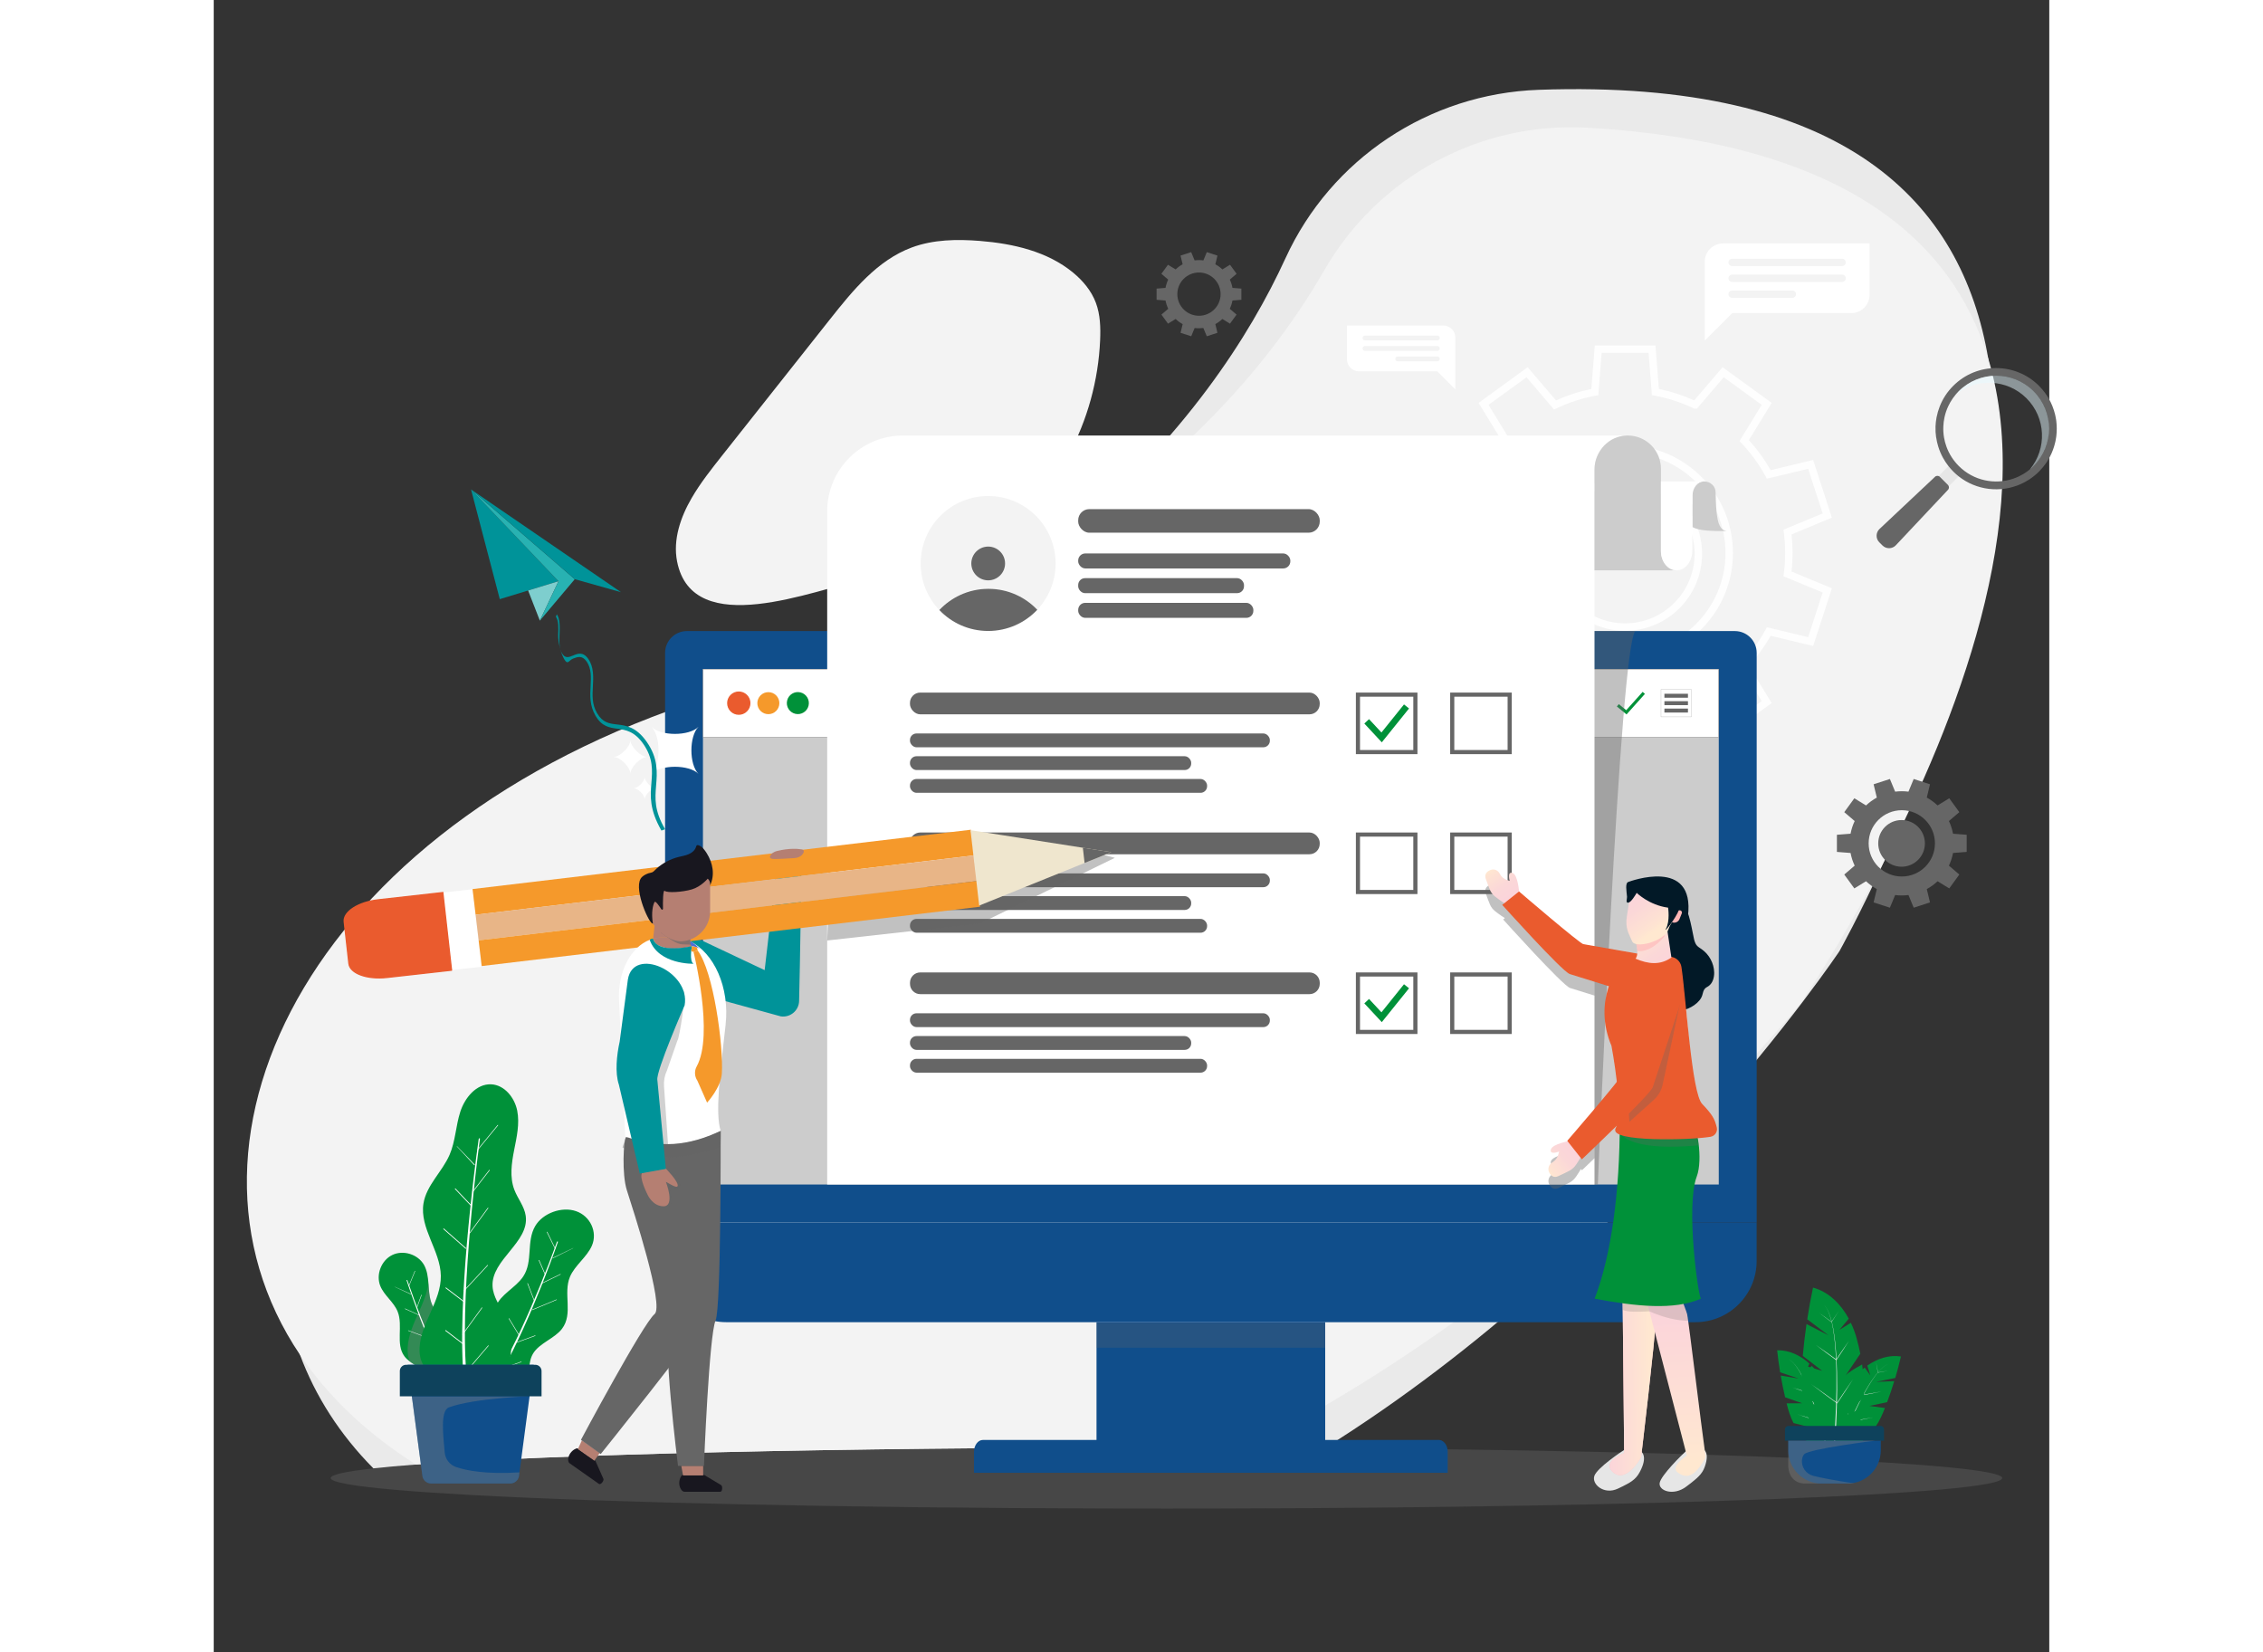 <?xml version="1.0" encoding="UTF-8"?>
<svg xmlns="http://www.w3.org/2000/svg" width="1000" height="730" xmlns:xlink="http://www.w3.org/1999/xlink" viewBox="550 10 700 630">
  <rect x="550" y="10" width="700" height="630" fill="#333333" stroke="none"/>
  <defs>
    <style>
      .uuid-74583923-99bf-4d2f-913f-e2f1e4313d33 {
        fill: none;
      }

      .uuid-8d4a2418-453a-4b60-af2a-c51644cd62bf {
        fill: url(#uuid-657dfead-c9a2-4223-8306-9c326c8cbf07);
      }

      .uuid-7cec1848-ab86-4b7a-bf56-5fc24584d929 {
        fill: #ea5b2e;
        stroke: #ea5b2e;
        stroke-miterlimit: 10;
        stroke-width: .5px;
      }

      .uuid-d168c220-c615-49ef-8184-2099b47046b8 {
        fill: #f3f3f3;
      }

      .uuid-a9018073-a90c-4876-9311-25d2d60c8ffd {
        fill: #f5992b;
      }

      .uuid-133c0384-ec40-4852-954b-54acc1ff31c4 {
        fill: #f2f2f2;
      }

      .uuid-b08535e8-fb05-4eb7-b022-dbd649e0a88a {
        fill: #009399;
      }

      .uuid-326035bd-b941-4ec5-b366-ac10da203ec6 {
        fill: #009139;
      }

      .uuid-7dc88744-e1fa-4115-b7ba-97fd20a3cf11 {
        fill: #eaeaea;
      }

      .uuid-34558712-4a2a-470d-b65b-9a67dac1524e {
        fill: #f5cec2;
      }

      .uuid-50aea3d7-b774-4e90-b15f-f3fc389c07ec {
        fill: #e6e6e5;
      }

      .uuid-5a513d92-b29a-40a7-9ab3-19a3ba15bcce {
        fill: #e6e6e6;
      }

      .uuid-9a85d74b-35f3-437b-9f5e-49984cc69c8b {
        fill: #e8b587;
      }

      .uuid-c6ba27c6-44dc-4f25-8ef2-401a6e8026fd {
        fill: #e6f9ff;
      }

      .uuid-1672f199-6348-4b18-b9b2-8ef6df7dc1e8, .uuid-58702451-ef08-41b6-b7a0-97756f83f037 {
        fill: #fff;
      }

      .uuid-9d349f73-1f30-4af2-b959-0a6b04db7a3a, .uuid-57d81bbf-1a49-49d6-9d40-59176ba0df4f {
        fill: #ffb6b6;
      }

      .uuid-72212466-88cd-4c26-923e-2afbc6f75891 {
        fill: #efe6ce;
      }

      .uuid-d64b200c-3a67-4028-9665-d15ecfccbeb6 {
        fill: #7ecece;
      }

      .uuid-347bcc6d-00fc-47af-bf0b-3c16a135ab0b {
        fill: #021927;
      }

      .uuid-f554be8a-9e3c-4c1a-b4ec-3beb84952c32 {
        fill: #b57f72;
      }

      .uuid-a97126fb-3cdf-4b14-9d77-ae7e1382ec5e, .uuid-584f8a81-9f8c-4a97-9743-fe281d0c26bc, .uuid-38cffea8-b8e2-44f7-aa32-54119556f4c9, .uuid-57144670-54f9-48ea-b89f-d59c74a5274e {
        fill: #666;
      }

      .uuid-f05fffb2-7909-4f49-b816-6c8c7146d0e4, .uuid-211aa49c-85f0-4f73-b574-508c0b575754 {
        fill: #666667;
      }

      .uuid-adaaff57-f00b-496d-aa0d-3a0a15d6707a {
        fill: #ccc;
      }

      .uuid-3a74dd6f-3b76-4401-a111-56e948b3e2ba {
        fill: #104e8b;
      }

      .uuid-3c7c0fa2-220c-4d90-bb80-d52fff06d3a8 {
        fill: #0e425c;
      }

      .uuid-6fd0809d-d81b-4b43-8663-b26a07d8d35c {
        fill: #18171f;
      }

      .uuid-7e31c0c4-fbbf-47dd-99f4-abc628a24f29, .uuid-04712230-7c7f-4f32-9e41-2301267e5d37 {
        fill: gray;
      }

      .uuid-dee06a84-3c31-46f7-8def-f2ea3be47230 {
        fill: #28b2b2;
      }

      .uuid-09f07dd5-1f1d-47ab-807f-8d25977e04b9 {
        fill: #2d0c03;
      }

      .uuid-584f8a81-9f8c-4a97-9743-fe281d0c26bc {
        opacity: .2;
      }

      .uuid-584f8a81-9f8c-4a97-9743-fe281d0c26bc, .uuid-38cffea8-b8e2-44f7-aa32-54119556f4c9, .uuid-57144670-54f9-48ea-b89f-d59c74a5274e, .uuid-04712230-7c7f-4f32-9e41-2301267e5d37, .uuid-57d81bbf-1a49-49d6-9d40-59176ba0df4f, .uuid-211aa49c-85f0-4f73-b574-508c0b575754, .uuid-b2315955-67ad-4d22-96e1-8eba7fb66489 {
        mix-blend-mode: multiply;
      }

      .uuid-a204c7e1-0092-4026-9130-e7f85bb72f5f {
        fill: url(#uuid-a84422a5-dd42-4b49-8e05-591b71fb3e7c);
      }

      .uuid-38cffea8-b8e2-44f7-aa32-54119556f4c9 {
        opacity: .3;
      }

      .uuid-57144670-54f9-48ea-b89f-d59c74a5274e, .uuid-04712230-7c7f-4f32-9e41-2301267e5d37 {
        opacity: .4;
      }

      .uuid-57d81bbf-1a49-49d6-9d40-59176ba0df4f, .uuid-211aa49c-85f0-4f73-b574-508c0b575754 {
        opacity: .6;
      }

      .uuid-23929d24-45b5-4d7f-9272-5aa8675796f0 {
        fill: url(#uuid-54070ed5-79b1-4aa4-b65c-20ea04ee3c09);
      }

      .uuid-58702451-ef08-41b6-b7a0-97756f83f037, .uuid-99879290-3927-4b3c-ae66-1c4df7dad51f {
        mix-blend-mode: screen;
      }

      .uuid-99879290-3927-4b3c-ae66-1c4df7dad51f {
        opacity: .5;
      }

      .uuid-29318ad2-c7c6-4b37-b1c0-05c90660974b {
        opacity: .9;
      }

      .uuid-b11f77de-32eb-4cf7-8dd4-aca39316ad36 {
        fill: url(#uuid-f5df9262-5a35-4c6b-92ff-926a91076991);
      }

      .uuid-d5e07c92-5764-454e-8e76-c7c147c38ad6 {
        fill: url(#uuid-4a1abb67-bbaa-4bc1-a38e-b3375b8138c8);
      }

      .uuid-d7a0e80d-35f9-406a-a450-0818ad9432c6 {
        isolation: isolate;
      }

      .uuid-2731d88d-af0d-4885-96ce-cdbd081e47d5 {
        fill: url(#uuid-00ac8989-7a00-4e0b-b02d-6a52981c74c6);
      }

      .uuid-b2315955-67ad-4d22-96e1-8eba7fb66489 {
        opacity: .25;
      }

      .uuid-38673190-2675-45a8-a69f-6118510fab1d {
        clip-path: url(#uuid-abcb5320-c2da-477d-8752-2b89eb417d6e);
      }

      .uuid-897209ce-593b-467f-83ff-91269ed7a3b4 {
        fill: url(#uuid-ea816f18-42e9-417f-a65d-a9f3f0fe1889);
      }

      .uuid-ed05d88b-9bca-4c94-adab-5bc84cd21c3a {
        fill: url(#uuid-5a3713af-f740-4268-9fac-03464af7d882);
      }
    </style>
    <linearGradient id="uuid-f5df9262-5a35-4c6b-92ff-926a91076991" x1="717.59" y1="369.89" x2="735.79" y2="369.89" gradientTransform="matrix(1, 0, 0, 1, 0, 0)" gradientUnits="userSpaceOnUse">
      <stop offset="0" stop-color="#7b89fd"/>
      <stop offset="1" stop-color="#4269cf"/>
    </linearGradient>
    <linearGradient id="uuid-54070ed5-79b1-4aa4-b65c-20ea04ee3c09" x1="944.33" y1="-78.89" x2="932.99" y2="-87.54" gradientTransform="translate(121.51 143.39) rotate(17.54)" gradientUnits="userSpaceOnUse">
      <stop offset="0" stop-color="#fbd3db"/>
      <stop offset=".44" stop-color="#fbd7d8"/>
      <stop offset=".89" stop-color="#fee3d2"/>
      <stop offset="1" stop-color="#ffe8d0"/>
    </linearGradient>
    <linearGradient id="uuid-5a3713af-f740-4268-9fac-03464af7d882" x1="691.12" y1="590.31" x2="713.3" y2="590.31" gradientTransform="translate(515.35 -73.38) rotate(1.98) scale(.81 1) skewX(3.12)" gradientUnits="userSpaceOnUse">
      <stop offset="0" stop-color="#fec2bc"/>
      <stop offset=".11" stop-color="#fec2c0"/>
      <stop offset=".56" stop-color="#fec2cc"/>
      <stop offset="1" stop-color="#fec2d1"/>
    </linearGradient>
    <linearGradient id="uuid-a84422a5-dd42-4b49-8e05-591b71fb3e7c" x1="691.12" y1="590.31" x2="713.3" y2="590.31" gradientTransform="translate(515.35 -73.38) rotate(1.98) scale(.81 1) skewX(3.12)" gradientUnits="userSpaceOnUse">
      <stop offset="0" stop-color="#fbd3db"/>
      <stop offset="1" stop-color="#ffe8d0"/>
    </linearGradient>
    <linearGradient id="uuid-ea816f18-42e9-417f-a65d-a9f3f0fe1889" x1="1105.81" y1="507.87" x2="1107.83" y2="568.47" gradientTransform="matrix(1, 0, 0, 1, 0, 0)" xlink:href="#uuid-a84422a5-dd42-4b49-8e05-591b71fb3e7c"/>
    <linearGradient id="uuid-4a1abb67-bbaa-4bc1-a38e-b3375b8138c8" x1="3963.99" y1="-5596.42" x2="3952.17" y2="-5605.44" gradientTransform="translate(5617.88 5580.34) rotate(-76.85)" xlink:href="#uuid-54070ed5-79b1-4aa4-b65c-20ea04ee3c09"/>
    <linearGradient id="uuid-657dfead-c9a2-4223-8306-9c326c8cbf07" x1="-4055.06" y1="634.32" x2="-4046.09" y2="615.04" gradientTransform="translate(-2381.47 102.96) rotate(174.05) scale(.85 -1)" xlink:href="#uuid-54070ed5-79b1-4aa4-b65c-20ea04ee3c09"/>
    <clipPath id="uuid-abcb5320-c2da-477d-8752-2b89eb417d6e">
      <path class="uuid-74583923-99bf-4d2f-913f-e2f1e4313d33" d="M1092.89,373.43c3.13,3.57,4.56,4.93,8.87,2.95l2.89-13.55-13.21,.56c.51,4.35,1.58,8.38,1.45,10.04Z"/>
    </clipPath>
    <linearGradient id="uuid-00ac8989-7a00-4e0b-b02d-6a52981c74c6" x1="1022.16" y1="-136.64" x2="1036.68" y2="-120.86" gradientTransform="translate(232.9 295.11) rotate(12.64) scale(.83 1)" xlink:href="#uuid-54070ed5-79b1-4aa4-b65c-20ea04ee3c09"/>
  </defs>
  <g class="uuid-d7a0e80d-35f9-406a-a450-0818ad9432c6">
    <g id="uuid-f84a8e97-b6d0-442a-aa32-2d817b3191ce" data-name="Livello 1">
      <g>
        <path class="uuid-57144670-54f9-48ea-b89f-d59c74a5274e" d="M1232.06,573.66c0,6.2-132.38,11.27-299.42,11.63-6.38,.02-12.82,.02-19.3,.02-7.82,0-15.57,0-23.25-.03-100.79-.27-188.6-2.25-241.74-5.14-11.1-.61-20.69-1.25-28.56-1.93-16.21-1.4-25.18-2.93-25.18-4.55,0-1.29,5.72-2.52,16.27-3.68,4.55-.5,9.99-.98,16.26-1.45,51.92-3.85,160.57-6.51,286.2-6.51,10.43,0,20.75,.02,30.93,.06,9.97,.04,19.8,.09,29.48,.15,147.13,1.03,258.31,5.77,258.31,11.44Z"/>
        <path class="uuid-d168c220-c615-49ef-8184-2099b47046b8" d="M797.73,231.07c16.27-3.29,32.86-6.69,47.24-14.99,26.39-15.23,41.74-45.86,43.06-76.3,.21-4.84,.08-9.8-1.63-14.34-1.7-4.53-4.91-8.37-8.64-11.45-9.8-8.11-22.87-11.09-35.55-12.11-8.75-.7-17.77-.56-26,2.49-13.09,4.86-22.41,16.3-31.08,27.24l-41.29,52.16c-4.11,5.2-8.24,10.41-11.57,16.14-4.25,7.31-7.19,15.88-5.57,24.18,5.94,30.35,52.62,10.68,71.03,6.96Z"/>
        <path class="uuid-7dc88744-e1fa-4115-b7ba-97fd20a3cf11" d="M1187.12,338.24c-9.66,21.22-17.15,34.5-17.15,34.5,0,0-76.59,114.72-196.22,189.47-9.68-.07-19.51-.12-29.48-.15-10.18-.04-20.49-.06-30.93-.06-125.63,0-234.28,2.66-286.2,6.51-6.27,.47-11.71,.95-16.26,1.45-12.84-12.95-22.14-27.59-27.98-43.3-28.88-77.73,27.1-181.59,160.2-235,57.08-22.91,100.18-49.92,132.71-77.37,44.52-37.58,69.26-75.99,82.94-105.87,17.33-37.82,54.64-62.69,96.52-64.17,117.11-4.14,161.41,42.92,171.48,102.64,11.05,65.55-19.16,146.33-39.64,191.35Z"/>
        <path class="uuid-d168c220-c615-49ef-8184-2099b47046b8" d="M1187.12,338.24c-16.94,32.7-32.16,54.69-32.16,54.69,0,0-86.17,106.54-210.69,169.13-10.18-.04-20.49-.06-30.93-.06-125.63,0-234.28,2.66-286.2,6.51-19.02-12.02-33.72-26.22-44.24-41.85-55.97-83.03,5.87-206.05,162.46-252.85,54.33-16.24,96.99-37.15,130.46-59.53,51.11-34.17,80.75-71.74,97.71-101.22,20.52-35.66,59.35-56.74,100.43-54.36,95.88,5.57,138.8,41.64,152.8,88.17,18.31,60.83-12.81,139.54-39.64,191.35Z"/>
        <g class="uuid-29318ad2-c7c6-4b37-b1c0-05c90660974b">
          <path class="uuid-1672f199-6348-4b18-b9b2-8ef6df7dc1e8" d="M1099.82,300.04h-23.15l-1.31-16.59c-4.63-.95-9.15-2.42-13.47-4.38l-10.81,12.65-18.72-13.6,8.7-14.2c-3.19-3.5-5.99-7.34-8.33-11.45l-16.19,3.88-7.15-22.01,15.38-6.38c-.26-2.35-.39-4.73-.39-7.08s.13-4.73,.39-7.07l-15.38-6.38,7.15-22.01,16.19,3.88c2.34-4.11,5.14-7.95,8.33-11.45l-8.7-14.2,18.72-13.6,10.81,12.65c4.32-1.96,8.84-3.43,13.47-4.38l1.31-16.59h23.15l1.31,16.59c4.63,.95,9.16,2.42,13.47,4.37l10.81-12.65,18.73,13.6-8.7,14.2c3.19,3.49,5.98,7.33,8.33,11.45l16.19-3.88,7.15,22.01-15.38,6.38c.26,2.35,.39,4.72,.39,7.08s-.13,4.73-.39,7.08l15.38,6.38-7.15,22.01-16.19-3.88c-2.34,4.1-5.13,7.95-8.33,11.45l8.7,14.2-18.73,13.6-10.81-12.65c-4.31,1.96-8.84,3.42-13.47,4.37l-1.31,16.59Zm-20.52-2.84h17.89l1.27-16.13,1.07-.2c5.12-.96,10.11-2.58,14.83-4.81l.98-.47,10.51,12.3,14.48-10.52-8.46-13.81,.75-.79c3.59-3.8,6.67-8.04,9.17-12.61l.52-.95,15.74,3.77,5.53-17.02-14.95-6.2,.14-1.08c.33-2.58,.49-5.21,.49-7.8s-.17-5.22-.49-7.8l-.14-1.08,14.95-6.2-5.53-17.02-15.74,3.77-.52-.95c-2.51-4.58-5.59-8.82-9.17-12.61l-.75-.79,8.46-13.81-14.48-10.52-10.23,11.97h-1.24l-.24-.24c-4.65-2.18-9.57-3.77-14.61-4.71l-1.07-.2-1.27-16.13h-17.89l-1.27,16.13-1.07,.2c-5.12,.96-10.11,2.58-14.83,4.82l-.98,.47-10.51-12.3-14.48,10.52,8.46,13.81-.75,.79c-3.58,3.79-6.66,8.04-9.17,12.61l-.52,.95-15.74-3.77-5.53,17.02,14.95,6.2-.14,1.08c-.33,2.58-.49,5.2-.49,7.8s.17,5.22,.49,7.8l.14,1.08-14.95,6.2,5.53,17.02,15.74-3.77,.52,.95c2.5,4.57,5.58,8.81,9.17,12.61l.75,.79-8.46,13.81,14.48,10.52,10.51-12.3,.98,.47c4.73,2.24,9.72,3.86,14.83,4.82l1.07,.2,1.27,16.13Zm8.95-35.19c-22.67,0-41.12-18.45-41.12-41.12s18.44-41.12,41.12-41.12,41.12,18.44,41.12,41.12-18.45,41.12-41.12,41.12Zm0-79.39c-21.1,0-38.27,17.17-38.27,38.27s17.17,38.28,38.27,38.28,38.28-17.17,38.28-38.28-17.17-38.27-38.28-38.27Zm-.03,67.94c-16.19,0-29.37-13.17-29.37-29.37s13.17-29.37,29.37-29.37,29.37,13.17,29.37,29.37-13.17,29.37-29.37,29.37Zm0-55.89c-14.63,0-26.53,11.9-26.53,26.52s11.9,26.53,26.53,26.53,26.53-11.9,26.53-26.53-11.9-26.52-26.53-26.52Z"/>
        </g>
        <path class="uuid-74583923-99bf-4d2f-913f-e2f1e4313d33" d="M641.16,418.07c0-11.78-12.65-21.34-28.26-21.34s-28.26,9.55-28.26,21.34c0,9.52,8.25,17.58,19.65,20.33,1.19,5.41,5.18,11.59,17.07,11.87-1.35-.74-6.34-5.41-6.81-10.89,14.84-.64,26.61-9.93,26.61-21.3Zm-43.36,4.49c-2.48,0-4.49-2.01-4.49-4.49s2.01-4.48,4.49-4.48,4.48,2.01,4.48,4.48-2.01,4.49-4.48,4.49Zm15.1,0c-2.47,0-4.48-2.01-4.48-4.49s2.01-4.48,4.48-4.48,4.49,2.01,4.49,4.48-2.01,4.49-4.49,4.49Zm15.1,0c-2.47,0-4.48-2.01-4.48-4.49s2.01-4.48,4.48-4.48,4.49,2.01,4.49,4.48-2.01,4.49-4.49,4.49Z"/>
        <g>
          <g>
            <g>
              <g>
                <path class="uuid-3a74dd6f-3b76-4401-a111-56e948b3e2ba" d="M722.12,476.17h416.28v14.73c0,12.87-10.45,23.32-23.32,23.32h-369.65c-12.87,0-23.32-10.45-23.32-23.32v-14.73h0Z"/>
                <g>
                  <path class="uuid-3a74dd6f-3b76-4401-a111-56e948b3e2ba" d="M1138.41,476.17h-416.28v-217.18c0-4.6,3.73-8.33,8.33-8.33h399.63c4.6,0,8.33,3.73,8.33,8.33v217.18Z"/>
                  <rect class="uuid-adaaff57-f00b-496d-aa0d-3a0a15d6707a" x="736.57" y="265.11" width="387.39" height="196.61"/>
                  <rect class="uuid-3a74dd6f-3b76-4401-a111-56e948b3e2ba" x="886.66" y="514.22" width="87.21" height="45.62"/>
                  <g class="uuid-b2315955-67ad-4d22-96e1-8eba7fb66489">
                    <rect class="uuid-f05fffb2-7909-4f49-b816-6c8c7146d0e4" x="886.66" y="514.43" width="87.21" height="9.53"/>
                  </g>
                  <path class="uuid-3a74dd6f-3b76-4401-a111-56e948b3e2ba" d="M1020.59,563.71v7.94h-180.66v-7.94c0-2.54,1.53-4.58,3.41-4.58h173.84c.69,0,1.33,.26,1.86,.74,.94,.82,1.55,2.22,1.55,3.84Z"/>
                </g>
              </g>
              <g>
                <rect class="uuid-1672f199-6348-4b18-b9b2-8ef6df7dc1e8" x="736.64" y="265.18" width="387.24" height="25.94"/>
                <path class="uuid-7e31c0c4-fbbf-47dd-99f4-abc628a24f29" d="M1123.81,265.25v25.8h-387.1v-25.8h387.1m.14-.14h-387.39v26.08h387.39v-26.08h0Z"/>
              </g>
              <path class="uuid-50aea3d7-b774-4e90-b15f-f3fc389c07ec" d="M1066.16,285.39h-271.79c-4,0-7.24-3.24-7.24-7.24h0c0-4,3.24-7.24,7.24-7.24h271.79c4,0,7.24,3.24,7.24,7.24h0c0,4-3.24,7.24-7.24,7.24Z"/>
              <g>
                <g>
                  <rect class="uuid-1672f199-6348-4b18-b9b2-8ef6df7dc1e8" x="1101.94" y="272.91" width="11.57" height="10.48"/>
                  <path class="uuid-a97126fb-3cdf-4b14-9d77-ae7e1382ec5e" d="M1113.48,272.94v10.42h-11.51v-10.42h11.51m.06-.06h-11.63v10.54h11.63v-10.54h0Z"/>
                </g>
                <g>
                  <rect class="uuid-a97126fb-3cdf-4b14-9d77-ae7e1382ec5e" x="1103.23" y="274.57" width="8.98" height="1.51"/>
                  <rect class="uuid-a97126fb-3cdf-4b14-9d77-ae7e1382ec5e" x="1103.23" y="277.4" width="8.98" height="1.51"/>
                  <rect class="uuid-a97126fb-3cdf-4b14-9d77-ae7e1382ec5e" x="1103.23" y="280.22" width="8.98" height="1.51"/>
                </g>
              </g>
              <polygon class="uuid-326035bd-b941-4ec5-b366-ac10da203ec6" points="1088.79 282.45 1085.1 279.42 1085.84 278.52 1088.67 280.84 1094.93 273.85 1095.8 274.62 1088.79 282.45"/>
            </g>
            <g>
              <circle class="uuid-7cec1848-ab86-4b7a-bf56-5fc24584d929" cx="750.23" cy="278.15" r="4.2" transform="translate(23.06 611.96) rotate(-45)"/>
              <circle class="uuid-a9018073-a90c-4876-9311-25d2d60c8ffd" cx="761.51" cy="278.15" r="4.2" transform="translate(26.36 619.94) rotate(-45)"/>
              <circle class="uuid-326035bd-b941-4ec5-b366-ac10da203ec6" cx="772.79" cy="278.15" r="4.2" transform="translate(324.53 966.36) rotate(-76.72)"/>
            </g>
          </g>
          <path class="uuid-57144670-54f9-48ea-b89f-d59c74a5274e" d="M1077.85,461.72s8.4-207.53,14.38-211.11h-23.93v211.11h9.55Z"/>
          <g>
            <path class="uuid-1672f199-6348-4b18-b9b2-8ef6df7dc1e8" d="M812.84,176.09c-15.95,0-28.89,12.94-28.89,28.89V461.72h292.62V189.04c0-6.96,5.5-12.84,12.46-12.95h-276.19Z"/>
            <path class="uuid-adaaff57-f00b-496d-aa0d-3a0a15d6707a" d="M1107.89,227.51h-31.32v-38.47c0-6.96,5.5-12.84,12.46-12.95h.21c1.75,0,3.42,.35,4.93,.99,.38,.16,.75,.34,1.1,.53,.18,.1,.36,.2,.53,.3,.28,.17,.54,.34,.8,.54,.57,.4,1.1,.85,1.59,1.34,2.29,2.3,3.71,5.46,3.71,8.96v31.41c0,2.02,.67,3.86,1.75,5.19,.23,.29,.48,.54,.75,.78,.12,.12,.25,.22,.38,.31,.08,.06,.16,.12,.25,.18,.17,.12,.34,.22,.52,.31,.72,.37,1.5,.58,2.33,.58Z"/>
            <path class="uuid-adaaff57-f00b-496d-aa0d-3a0a15d6707a" d="M1122.75,197.71c.22,8.17,.43,14.33,4.22,14.83-5.42,0-10.64-.08-13.04-1.56v-13.18c0-2.25,1.91-4.16,4.34-4.2h.07c.61,0,1.19,.12,1.72,.32,.13,.05,.26,.11,.39,.17,.06,.03,.12,.06,.18,.1,.1,.05,.19,.11,.28,.18,.2,.13,.38,.27,.55,.43,.8,.74,1.29,1.77,1.29,2.9Z"/>
            <path class="uuid-1672f199-6348-4b18-b9b2-8ef6df7dc1e8" d="M1118.27,193.6c-2.43,.05-4.34,2.54-4.34,5.49v3.28h-.06v17.62c0,4.04-2.6,7.45-5.88,7.51h-.1c-.82,0-1.61-.21-2.33-.58-.18-.09-.35-.19-.52-.31-.09-.06-.17-.12-.25-.18-.13-.1-.26-.2-.38-.31-.27-.23-.52-.49-.75-.78-1.08-1.33-1.75-3.17-1.75-5.19v-26.56h16.36Z"/>
          </g>
          <g>
            <g>
              <path class="uuid-d168c220-c615-49ef-8184-2099b47046b8" d="M845.47,199.16c-14.21-.07-25.79,11.38-25.86,25.59-.04,6.88,2.63,13.14,7,17.77,2.26-2.37,4.97-4.31,7.99-5.68,3.26-1.48,6.88-2.3,10.69-2.3h.08c3.8,.02,7.4,.86,10.64,2.36,3.01,1.39,5.71,3.35,7.95,5.73,4.37-4.58,7.07-10.78,7.1-17.61,.07-14.21-11.38-25.79-25.59-25.86Zm-.17,32.17c-3.56-.02-6.42-2.92-6.41-6.47,.02-3.56,2.92-6.42,6.47-6.41,3.56,.02,6.42,2.92,6.41,6.47-.02,3.56-2.92,6.42-6.47,6.41Z"/>
              <circle class="uuid-a97126fb-3cdf-4b14-9d77-ae7e1382ec5e" cx="845.35" cy="224.88" r="6.44"/>
              <path class="uuid-a97126fb-3cdf-4b14-9d77-ae7e1382ec5e" d="M864.07,242.54c-4.69,4.97-11.34,8.08-18.72,8.08s-13.95-3.07-18.64-7.99c2.25-2.38,4.95-4.34,7.96-5.73,3.25-1.5,6.87-2.34,10.68-2.35h.08c3.8,0,7.41,.82,10.65,2.3,3.02,1.37,5.73,3.32,7.98,5.69Z"/>
            </g>
            <g>
              <rect class="uuid-a97126fb-3cdf-4b14-9d77-ae7e1382ec5e" x="879.67" y="204.16" width="92.12" height="8.99" rx="4.24" ry="4.24"/>
              <rect class="uuid-a97126fb-3cdf-4b14-9d77-ae7e1382ec5e" x="879.67" y="221.06" width="80.9" height="5.72" rx="2.7" ry="2.7"/>
              <rect class="uuid-a97126fb-3cdf-4b14-9d77-ae7e1382ec5e" x="879.67" y="230.48" width="63.23" height="5.72" rx="2.61" ry="2.61"/>
              <rect class="uuid-a97126fb-3cdf-4b14-9d77-ae7e1382ec5e" x="879.67" y="239.9" width="66.8" height="5.72" rx="2.67" ry="2.67"/>
            </g>
            <g>
              <rect class="uuid-a97126fb-3cdf-4b14-9d77-ae7e1382ec5e" x="815.52" y="274.12" width="156.26" height="8.29" rx="3.91" ry="3.91"/>
              <rect class="uuid-a97126fb-3cdf-4b14-9d77-ae7e1382ec5e" x="815.52" y="289.71" width="137.24" height="5.27" rx="2.49" ry="2.49"/>
              <rect class="uuid-a97126fb-3cdf-4b14-9d77-ae7e1382ec5e" x="815.52" y="298.39" width="107.25" height="5.27" rx="2.49" ry="2.49"/>
              <rect class="uuid-a97126fb-3cdf-4b14-9d77-ae7e1382ec5e" x="815.52" y="307.07" width="113.31" height="5.27" rx="2.49" ry="2.49"/>
            </g>
            <g>
              <rect class="uuid-a97126fb-3cdf-4b14-9d77-ae7e1382ec5e" x="815.52" y="327.48" width="156.26" height="8.29" rx="3.91" ry="3.91"/>
              <rect class="uuid-a97126fb-3cdf-4b14-9d77-ae7e1382ec5e" x="815.52" y="343.07" width="137.24" height="5.27" rx="2.49" ry="2.49"/>
              <rect class="uuid-a97126fb-3cdf-4b14-9d77-ae7e1382ec5e" x="815.52" y="351.75" width="107.25" height="5.27" rx="2.49" ry="2.49"/>
              <rect class="uuid-a97126fb-3cdf-4b14-9d77-ae7e1382ec5e" x="815.52" y="360.43" width="113.31" height="5.27" rx="2.49" ry="2.49"/>
            </g>
            <g>
              <path class="uuid-a97126fb-3cdf-4b14-9d77-ae7e1382ec5e" d="M819.44,380.84h148.44c2.16,0,3.91,1.75,3.91,3.91v.46c0,2.16-1.75,3.91-3.91,3.91h-148.44c-2.16,0-3.91-1.75-3.91-3.91v-.46c0-2.16,1.75-3.91,3.91-3.91Z"/>
              <rect class="uuid-a97126fb-3cdf-4b14-9d77-ae7e1382ec5e" x="815.52" y="396.42" width="137.24" height="5.27" rx="2.49" ry="2.49"/>
              <rect class="uuid-a97126fb-3cdf-4b14-9d77-ae7e1382ec5e" x="815.52" y="405.11" width="107.25" height="5.27" rx="2.49" ry="2.49"/>
              <rect class="uuid-a97126fb-3cdf-4b14-9d77-ae7e1382ec5e" x="815.52" y="413.79" width="113.31" height="5.27" rx="2.49" ry="2.49"/>
            </g>
            <g>
              <g>
                <path class="uuid-a97126fb-3cdf-4b14-9d77-ae7e1382ec5e" d="M985.57,274.12v23.48h23.48v-23.48h-23.48Zm21.9,21.9h-20.33v-20.33h20.33v20.33Z"/>
                <polygon class="uuid-326035bd-b941-4ec5-b366-ac10da203ec6" points="995.45 293.09 988.79 285.92 990.59 284.25 995.32 289.34 1003.92 278.64 1005.84 280.18 995.45 293.09"/>
              </g>
              <path class="uuid-a97126fb-3cdf-4b14-9d77-ae7e1382ec5e" d="M1021.53,274.12v23.48h23.48v-23.48h-23.48Zm21.9,21.9h-20.33v-20.33h20.33v20.33Z"/>
            </g>
            <g>
              <path class="uuid-a97126fb-3cdf-4b14-9d77-ae7e1382ec5e" d="M985.57,327.48v23.48h23.48v-23.48h-23.48Zm21.9,21.9h-20.33v-20.33h20.33v20.33Z"/>
              <path class="uuid-a97126fb-3cdf-4b14-9d77-ae7e1382ec5e" d="M1021.53,327.48v23.48h23.48v-23.48h-23.48Zm21.9,21.9h-20.33v-20.33h20.33v20.33Z"/>
            </g>
            <g>
              <g>
                <path class="uuid-a97126fb-3cdf-4b14-9d77-ae7e1382ec5e" d="M985.57,380.84v23.48h23.48v-23.48h-23.48Zm21.9,21.9h-20.33v-20.33h20.33v20.33Z"/>
                <polygon class="uuid-326035bd-b941-4ec5-b366-ac10da203ec6" points="995.45 399.8 988.79 392.64 990.59 390.96 995.32 396.05 1003.92 385.35 1005.84 386.89 995.45 399.8"/>
              </g>
              <path class="uuid-a97126fb-3cdf-4b14-9d77-ae7e1382ec5e" d="M1021.53,380.84v23.48h23.48v-23.48h-23.48Zm21.9,21.9h-20.33v-20.33h20.33v20.33Z"/>
            </g>
          </g>
          <g>
            <g>
              <path class="uuid-b08535e8-fb05-4eb7-b022-dbd649e0a88a" d="M732.61,366.98l27.49,12.99,4.31-37.15h9.69s-.47,33.82-.86,48.91c-.09,3.65-3.36,6.4-6.98,5.87l-27.97-7.68s-11.15-18.58-5.68-22.93Z"/>
              <g>
                <rect class="uuid-1672f199-6348-4b18-b9b2-8ef6df7dc1e8" x="638.99" y="349.67" width="11.46" height="29.76" transform="translate(-36.61 74.12) rotate(-6.4)"/>
                <path class="uuid-7cec1848-ab86-4b7a-bf56-5fc24584d929" d="M640.68,379.97l-3.32-29.57-24.59,2.76c-7.6,.85-13.41,4.6-12.99,8.37l1.78,15.92c.42,3.77,6.92,6.14,14.52,5.29l24.59-2.76Z"/>
                <polygon class="uuid-57144670-54f9-48ea-b89f-d59c74a5274e" points="783.95 368.66 842.23 362.18 893.65 337.14 886.87 335.35 784.75 349.8 783.95 368.66"/>
                <g>
                  <rect class="uuid-a9018073-a90c-4876-9311-25d2d60c8ffd" x="648.6" y="337.74" width="191.39" height="9.86" transform="translate(-35.28 90.36) rotate(-6.79)"/>
                  <rect class="uuid-9a85d74b-35f3-437b-9f5e-49984cc69c8b" x="649.77" y="347.52" width="191.39" height="9.86" transform="translate(-36.43 90.57) rotate(-6.79)"/>
                  <rect class="uuid-a9018073-a90c-4876-9311-25d2d60c8ffd" x="650.93" y="357.31" width="191.39" height="9.86" transform="translate(-37.58 90.77) rotate(-6.79)"/>
                </g>
                <g>
                  <polygon class="uuid-72212466-88cd-4c26-923e-2afbc6f75891" points="841.91 355.35 852.99 350.87 882.11 339.1 892.29 334.98 881.44 333.29 850.41 328.44 838.6 326.59 841.91 355.35"/>
                  <polygon class="uuid-a97126fb-3cdf-4b14-9d77-ae7e1382ec5e" points="882.11 339.1 892.29 334.98 881.44 333.29 882.11 339.1"/>
                </g>
              </g>
              <g>
                <g>
                  <g>
                    <path class="uuid-6fd0809d-d81b-4b43-8663-b26a07d8d35c" d="M728.61,572.49h8.44l6.51,3.89c.61,.7,.36,2.51-.35,2.51h-13.67c-.67,0-1.26-.6-1.65-1.51-.66-1.56-.36-3.52,.62-4.76l.11-.13Z"/>
                    <polygon class="uuid-f554be8a-9e3c-4c1a-b4ec-3beb84952c32" points="736.65 569.01 736.65 572.66 728.98 572.66 728.31 569.01 736.65 569.01"/>
                  </g>
                  <g>
                    <path class="uuid-6fd0809d-d81b-4b43-8663-b26a07d8d35c" d="M688.67,562.27l6.9,4.86,3.08,6.93c.1,.92-1.15,2.26-1.73,1.85l-11.18-7.87c-.55-.39-.69-1.22-.48-2.19,.36-1.66,1.73-3.09,3.25-3.53l.16-.05Z"/>
                    <polygon class="uuid-f554be8a-9e3c-4c1a-b4ec-3beb84952c32" points="697.25 564.06 695.15 567.04 688.87 562.62 690.42 559.26 697.25 564.06"/>
                  </g>
                  <path class="uuid-a97126fb-3cdf-4b14-9d77-ae7e1382ec5e" d="M743.32,441.27s.22,67.55-1.93,72.29c-2.48,5.47-4.44,55.46-4.44,55.46h-9.89s-6.37-50.11-2.98-54.8c2.86-3.96-14.07-42.43-14.34-50.59-.26-8.08,.4-19.24,.4-19.24l33.18-3.11Z"/>
                  <path class="uuid-a97126fb-3cdf-4b14-9d77-ae7e1382ec5e" d="M743.32,441.27s.07,15.01-.88,26.52c-1.52,18.38-4.5,42.85-5.81,45.77-2.48,5.47-39.04,50.94-39.04,50.94l-7.54-5.41s23.64-44.3,28.07-47.95c3.77-3.1-8.08-39.46-10.57-47.24-1.96-6.09-1.27-19.11-.33-20.21l36.11-2.41Z"/>
                  <path class="uuid-1672f199-6348-4b18-b9b2-8ef6df7dc1e8" d="M745.2,400.88c-2.13,18.82-4.01,33.5-1.88,40.38-12.48,5.87-23.21,6.69-36.39,2.18l-2.35-51.81c-.62-10.65,4.27-20.37,11.69-23.22h0l.07-.03c.41-.16,.83-.29,1.26-.41,0,0,0,.02,0,.04,.03,.18,.19,.97,1.04,1.77,1.49,1.39,5.08,2.8,13.73,1.07-.58-.6-.71-1.24-.71-1.87,9.07,4.37,15.18,17.48,13.54,31.88Z"/>
                  <path class="uuid-b11f77de-32eb-4cf7-8dd4-aca39316ad36" d="M717.59,367.98s7.74-2.03,14.77,2.89c0,0,2.23,.04,3.42,1.34,0,0-3.08-3.11-4.49-3.46-1.41-.35-13.7-.77-13.7-.77Z"/>
                  <g>
                    <path class="uuid-f554be8a-9e3c-4c1a-b4ec-3beb84952c32" d="M732.37,370.87c-8.65,1.73-12.24,.32-13.73-1.07-.85-.8-1.02-1.59-1.04-1.77,0-.03,0-.04,0-.04,1.03-.28,2.09-.42,3.2-.42h6.01c1.69,.2,3.31,.69,4.85,1.44,0,.63,.14,1.26,.71,1.87Z"/>
                    <path class="uuid-34558712-4a2a-470d-b65b-9a67dac1524e" d="M718.64,369.79c-.61-.37-1.02-1.03-1.04-1.77,.03,.18,.19,.97,1.04,1.77Z"/>
                    <path class="uuid-f554be8a-9e3c-4c1a-b4ec-3beb84952c32" d="M731.65,369c-1.54-.75-3.16-1.24-4.85-1.44h-6.01c-1.1,0-2.17,.14-3.2,.42,0-.1,0-.21,.01-.31l.51-4.57,13.55,4.01c.11,.6-.01,1.25-.01,1.89Z"/>
                    <path class="uuid-211aa49c-85f0-4f73-b574-508c0b575754" d="M720.67,365.75l2.06,1.49c1.79,1.18,3.94,2.82,6.08,2.89l3.12,.12c-.47-1.25-.31-2.34,.69-3.26l-7.94-.77-3.96-3.11-.05,2.66Z"/>
                    <path class="uuid-f554be8a-9e3c-4c1a-b4ec-3beb84952c32" d="M727.78,369h0c-5.19-.39-11.55-5.85-12.93-12.93v-7.9c0-3.45,2.8-6.25,6.25-6.25h13.51c2.59,0,4.69,2.1,4.69,4.69v10.87c0,6.36-5.16,11.52-11.52,11.52Z"/>
                    <path class="uuid-09f07dd5-1f1d-47ab-807f-8d25977e04b9" d="M720.99,349.17h-.02s0,0,.02,0Z"/>
                    <path class="uuid-09f07dd5-1f1d-47ab-807f-8d25977e04b9" d="M720.99,349.17h-.02s0,0,.02,0Z"/>
                  </g>
                  <path class="uuid-38cffea8-b8e2-44f7-aa32-54119556f4c9" d="M729.19,388.01c1.22,.1-1.62,18.12-2.37,18.84l-3.96,11.35c-.89,1.88-1.28,3.95-1.14,6.02l2.11,30.56s5.13,5.91,4.02,8.02-4.49-.74-4.49-.74c0,0,2.62,6.3,.7,7.96-1.92,1.66-5.55-.86-5.55-.86l-5.52-51.63,16.19-29.52Z"/>
                  <path class="uuid-57144670-54f9-48ea-b89f-d59c74a5274e" d="M707.2,443.68l-1.33,3.89s13.11,8.62,37.36-.16l.09-6.12c-11.77,5.73-23.79,7.02-36.11,2.38Z"/>
                  <path class="uuid-f554be8a-9e3c-4c1a-b4ec-3beb84952c32" d="M722.36,455.58s5.25,5.33,4.52,6.8c-.48,.98-4.61-2.01-4.42-1.59,0,0,3.62,9.23-.93,9.23-4.09,0-6-4.27-6-4.27,0,0-3.57-6.81-2.08-8.57l8.91-1.6Z"/>
                  <path class="uuid-b08535e8-fb05-4eb7-b022-dbd649e0a88a" d="M729.57,393.41s-11.02,25.23-10.39,28.46l3.24,33.88-9.94,1.79-7.96-33.86c-1.56-4.61-.84-11.36,.29-16.46l3.13-23.68c2.06-12.82,24.01-3.04,21.64,9.87Z"/>
                  <path class="uuid-b08535e8-fb05-4eb7-b022-dbd649e0a88a" d="M732.97,377.53s-13.32,.41-16.71-9.11h0l.07-.03c.31-.36,.73-.49,1.26-.41,0,0,0,.02,0,.04,.03,.18,.19,.97,1.04,1.77,1.49,1.39,5.08,2.8,13.73,1.07,0,0-1.11,5.67,.6,6.66Z"/>
                </g>
                <path class="uuid-6fd0809d-d81b-4b43-8663-b26a07d8d35c" d="M717.47,362.15c-1.14,.78-7.26-12.53-4.69-17.01,.62-1.08,1.85-1.69,2.98-2.1,.45-.16,1.02-.19,1.45-.38,.63-.28,1.09-.91,1.6-1.37,2.37-2.12,5.26-3.66,8.34-4.45,1.33-.34,2.7-.54,3.96-1.08,1.26-.54,2.43-1.49,2.82-2.8,.06-.21,.11-.44,.28-.57,.23-.18,.56-.11,.83,0,1.32,.55,2.21,1.79,2.98,3.01,2.28,3.62,3.2,8.21,1.28,12.21,0,0,.23-1.56-.92-2.52,0,0-2.55,3.07-6.06,4.09-3.63,1.06-9.35,1.4-10.34,.55-.67-.57-.72,4.46-.65,6.84,0,.34-.43,.48-.62,.19-.84-1.31-2.23-3.3-2.58-2.78-.6,.91-1.36,4.06-.66,8.17Z"/>
              </g>
              <path class="uuid-f554be8a-9e3c-4c1a-b4ec-3beb84952c32" d="M764.87,334.51c-1.11,.27-2.07,.86-2.54,1.68-.38,.66-.38,1.33,1.13,1.38,1.83,.06,5.5-.16,8.08-.34,1.71-.12,3.12-1.07,3.5-2.36h0c.12-.42-.22-.85-.77-.94-1.53-.26-4.78-.53-9.41,.59Z"/>
            </g>
            <g>
              <path class="uuid-a9018073-a90c-4876-9311-25d2d60c8ffd" d="M732.97,373.02s7.94,31.49,1.21,43.67c-.95,1.71-.83,3.82,.27,5.44l3.7,8.37s5.32-5.76,5.63-11.15c.62-10.6-3.16-38.85-9.23-46.86l-1.59,.54Z"/>
              <path class="uuid-a9018073-a90c-4876-9311-25d2d60c8ffd" d="M732.1,372.75l.26-1.88s1.54,.22,1.95,.39l.24,1.22-1.59,.54-.87-.27Z"/>
            </g>
          </g>
          <g>
            <path class="uuid-57144670-54f9-48ea-b89f-d59c74a5274e" d="M1072.19,375.83l4.43,.78v13.08l-9.38-2.92c-2.91-.99-25.5-26.11-25.5-26.11l.65-.52c-.31-.2-1.96-1.24-3.69-2.62-1.92-1.53-2.17-2.99-3.57-6.71-.7-1.87,.4-2.89,1.66-3.44,1.4-.61,2.99,.03,3.62,1.35,.55,1.15,1.54,2.01,2.76,2.42l1.06,.35s-1.1-3.66,1.02-3.04c2.08,.61,2.54,7.18,2.56,7.42,1.02,.87,22.89,19.63,24.36,19.95Z"/>
            <path class="uuid-23929d24-45b5-4d7f-9272-5aa8675796f0" d="M1047.83,350.33s-.44-6.81-2.56-7.43c-2.12-.62-1.03,3.04-1.03,3.04l-1.06-.35c-1.22-.4-2.21-1.27-2.76-2.42h0c-.64-1.33-2.22-1.96-3.62-1.35-1.27,.55-2.36,1.57-1.66,3.43,1.4,3.72,1.64,5.18,3.57,6.71,1.92,1.53,3.75,2.65,3.75,2.65l5.38-4.29Z"/>
            <path class="uuid-7cec1848-ab86-4b7a-bf56-5fc24584d929" d="M1105.47,376.13l-33.28-5.85c-1.51-.34-24.4-19.99-24.4-19.99l-6.04,4.82s22.59,25.13,25.5,26.12l32.55,10.12c2.05,.7,4.36,.27,6.1-1.14,3.01-2.44,6.36-6.9,1.72-12.75-.53-.67-1.29-1.14-2.14-1.33Z"/>
            <g>
              <path class="uuid-5a513d92-b29a-40a7-9ab3-19a3ba15bcce" d="M1088.76,562.49c-.11,.01-.21,.04-.31,.09-1.54,.91-10.86,7.18-11.93,10.25-1.12,3.22,3.74,7.37,8.96,4.87l1.88-.9c2.33-1.22,4.81-2.29,6.43-5.36,2.91-5.32,2.45-9.78-5.03-8.96Z"/>
              <path class="uuid-ed05d88b-9bca-4c94-adab-5bc84cd21c3a" d="M1099.77,514.82c-.09-2.1-3.18-16.41-2.12-16.38l-10.42-.36,.65,66.06s-8.04,3.02-4.81,6.7c5.15,5.87,11.27-5.12,11.27-5.12,0,0,5.6-47.06,5.43-50.91Z"/>
              <path class="uuid-a204c7e1-0092-4026-9130-e7f85bb72f5f" d="M1099.77,514.82c-.09-2.1-3.18-16.41-2.12-16.38l-10.42-.36,.65,66.06s-8.04,3.02-4.81,6.7c5.15,5.87,11.27-5.12,11.27-5.12,0,0,5.6-47.06,5.43-50.91Z"/>
            </g>
            <g>
              <path class="uuid-5a513d92-b29a-40a7-9ab3-19a3ba15bcce" d="M1111.68,563.29c-.11,.04-.21,.09-.29,.17-1.38,1.21-9.53,9.21-9.97,12.09-.47,3.02,5.33,5.03,10.11,1.4l1.72-1.31c2.11-1.71,4.4-3.34,5.41-6.38,1.85-5.3,.46-8.89-6.97-5.98Z"/>
              <path class="uuid-897209ce-593b-467f-83ff-91269ed7a3b4" d="M1111.92,511.31c-.42-2.06-6.25-15.55-4.97-15.76l-12.67,2.03,17.5,67.51s-6.52,4.09-3.51,6.42c4.92,3.81,8.13-1.49,10.16-4.77,.76-1.23,.44-1.83,.24-3.26-1.35-9.44-6.08-48.84-6.75-52.16Z"/>
            </g>
            <path class="uuid-584f8a81-9f8c-4a97-9743-fe281d0c26bc" d="M1087.35,509.53c1.62,.86,5.69,.79,10.14,.56,5.74,2.48,10.59,3.55,14.8,3.61,.36-.06-1.12-5.6-1.78-6.43l-23.16-3.47v5.73Z"/>
            <path class="uuid-326035bd-b941-4ec5-b366-ac10da203ec6" d="M1086.21,437.81c0,26.58-3.19,50.77-9.59,67.44,15.66,2.95,30.32,4.51,40.56,0-1.04-.61-5.87-35.33-1.64-46.51,2.56-6.77-.05-20.32-1.87-20.84l-27.46-.1Z"/>
            <path class="uuid-1672f199-6348-4b18-b9b2-8ef6df7dc1e8" d="M1110.34,438.46h-24.08c-1.96,0-1.42-1.04-.97-3.03,1.61-7,2.31-15.31,.61-24.21-.87-4.53-4.19-9.17-3.05-19.31,.57-5.12,2.75-9.76,7.06-16.36,.31-.48,.85-.77,1.42-.77h13.76c3.49,0,5.45,3.39,5.58,7.02,.67,18.49,4,37.67,3.26,55.31-.07,1.68-1.98,1.35-3.59,1.35Z"/>
            <path class="uuid-38cffea8-b8e2-44f7-aa32-54119556f4c9" d="M1086.2,440.36h2.04s-2.01,2.05-1.02,2.81c.99,.77,5.9,5.77,29.12,3.59l-2.07-8.28-28.01-.03-.06,1.9Z"/>
            <path class="uuid-347bcc6d-00fc-47af-bf0b-3c16a135ab0b" d="M1115,369.6c.14,.32,.31,.62,.53,.89,.51,.63,1.24,1.03,1.91,1.5,2.85,1.98,4.67,5.35,4.77,8.82,.05,1.98-.55,4.15-2.19,5.27-.43,.29-.91,.5-1.28,.87-.65,.65-.8,1.63-1.05,2.52-.83,2.98-4.86,5.37-7.74,5.83-2.95,.47-6.04-.41-7.38-3.28-1.22-2.61-.76-6.26,.15-9.55,.61-2.21,1.41-4.62,.83-6.55-.17-.58-.46-1.07-.62-1.66-.23-.88,.21-6.13,.35-7.13,.51-3.65,.79-2.99,2.38-6.27,.8-1.66,1.93-3.01,2.49-4.78,.82-.04,1.64-.09,2.47-.13,1.89-.1,3.54,10.97,3.94,12.35,.13,.44,.26,.89,.45,1.31Z"/>
            <path class="uuid-7cec1848-ab86-4b7a-bf56-5fc24584d929" d="M1083.29,408.81s4.87,25.53,1.56,31.55c-2.69,4.9,28.47,4.22,35.92,2.91,1.57-.28,2.56-1.79,2.18-3.3-.79-3.13-1.5-4.6-5.55-8.86-4.04-4.24-6.11-40.13-7.92-52.31-.31-2.06-2.03-3.6-4.11-3.69-2.81-.12-7.54-.68-15.36-.41-.66,.02-1.25,.43-1.69,.93-2.86,3.28-12.24,15.89-5.03,33.19Z"/>
            <path class="uuid-57144670-54f9-48ea-b89f-d59c74a5274e" d="M1066.49,449.6s5.01-5.8,10.14-11.87v13.92c-2.88,2.76-4.86,4.63-4.86,4.63l-.38-.48c-.44,.77-1.08,1.82-1.84,2.91-1.45,2.11-2.93,2.51-6.65,4.31-1.87,.9-2.97-.12-3.6-1.35-.7-1.37-.15-3.05,1.18-3.82,1.14-.68,1.97-1.77,2.31-3.05l.3-1.11s-3.68,1.48-3.16-.74c.41-1.77,4.86-2.84,6.68-3.21l-.11-.14Z"/>
            <path class="uuid-d5e07c92-5764-454e-8e76-c7c147c38ad6" d="M1067.37,445.05s-6.93,1.13-7.45,3.35c-.52,2.22,3.16,.74,3.16,.74l-.3,1.11c-.34,1.28-1.17,2.38-2.31,3.05h0c-1.32,.78-1.87,2.46-1.18,3.82,.63,1.23,1.73,2.25,3.6,1.35,3.72-1.79,5.2-2.19,6.65-4.31s2.5-4.08,2.5-4.08l-4.68-5.04Z"/>
            <path class="uuid-38cffea8-b8e2-44f7-aa32-54119556f4c9" d="M1110.01,388.69l-7.44,34.88c-.48,2.27-1.67,4.33-3.4,5.88l-9.29,8.37-.58-8.69,7.6-7.19,13.1-33.26Z"/>
            <path class="uuid-7cec1848-ab86-4b7a-bf56-5fc24584d929" d="M1094.2,385.51l-6.72,34.16c-.38,1.55-20.98,25.39-20.98,25.39l5.28,6.69s25.71-24.28,26.78-27.27l11.07-33.5c.76-2.11,.37-4.46-1.03-6.21-2.43-3.02-6.91-6.34-12.99-1.48-.7,.56-1.19,1.35-1.41,2.22Z"/>
            <g>
              <path class="uuid-8d4a2418-453a-4b60-af2a-c51644cd62bf" d="M1092.21,375.59c4.8,2.08,9.42,2.59,13.69-.44-.55-3.68-1.16-7.7-1.79-11.92l-13.04,1.36c1.3,4.48,2.71,9.05,1.15,11Z"/>
              <g class="uuid-38673190-2675-45a8-a69f-6118510fab1d">
                <path class="uuid-57d81bbf-1a49-49d6-9d40-59176ba0df4f" d="M1103.2,367.2s-8.4,10.41-14.72,2.71l2.32-2.79,7.25,1.04,5.45-3.41-.31,2.46Z"/>
              </g>
              <path class="uuid-2731d88d-af0d-4885-96ce-cdbd081e47d5" d="M1108.82,352.26l-1.26,4.9-.93,3.61-.02,.09-1.05,1.8c-.31,.53-.56,1.09-.76,1.67h0c-1.76,4.91-12.74,7.46-13.87,4.65-1.1-2.74-2.79-4.76-2.01-9.61l1.76-11.18,18.16,4.07Z"/>
              <path class="uuid-9d349f73-1f30-4af2-b959-0a6b04db7a3a" d="M1109.86,358.31l-.87,2.17c-.37,.93-1.31,1.47-2.27,1.37-.2-.02-.39-.07-.58-.14l-.3-.12,.75-1.8,1.1-2.66h.2l1.48,.05c.45,.18,.67,.69,.49,1.14Z"/>
            </g>
            <path class="uuid-347bcc6d-00fc-47af-bf0b-3c16a135ab0b" d="M1108.92,356.63l3.28,2.77c2.84-22.71-22.32-13.19-22.67-13.09-1.37,.38-.74,3.4-.55,5.71,.05,.63-.62,2.35,.42,2.23,1.15-.13,2.76-2.91,3.26-3.75,0,0,4.72,4.68,11.97,5.64,0,0,.83,5.12-.87,8.2-.91,1.64,3.76-3.82,5.17-7.72Z"/>
          </g>
          <g>
            <g>
              <g>
                <path class="uuid-326035bd-b941-4ec5-b366-ac10da203ec6" d="M1147.37,533.33l7.06,2.39-6.85-1.14c.48,2.78,1.04,5.54,1.69,8.29h0l6.5,2.27-5.94,.04c.65,2.57,1.39,5.15,2.64,7.5h0l6.37,1.67-5.59-.33c.15,.23,.3,.46,.47,.68,2.76,3.82,4.39,7.07,9.29,7.56,6.6,.66,8.1-6.64,6.94-11.07l-3.8,3.11s1.56-3.07,3.1-5.76c-.77-2.69-1.9-5.44-3.24-8.05-1.46,1.4-3.19,3.17-3.49,3.98-.03,.08-.05,.12-.05,.14,0-.08,1.29-4.05,2.14-6.67-.77-1.33-1.59-2.6-2.44-3.8-.81-1.14-1.72-2.24-2.74-3.26l-2.49,2.66,1.58-3.53c-3.38-3.07-7.67-5.2-12.29-5.07,.29,2.81,.67,5.62,1.13,8.41Z"/>
                <path class="uuid-133c0384-ec40-4852-954b-54acc1ff31c4" d="M1165.33,562.15c-.76-3.01-1.61-6-2.51-8.97-.9-2.97-1.87-5.93-2.94-8.86-1.07-2.92-2.23-5.83-3.63-8.64-.7-1.4-1.46-2.78-2.36-4.09-.45-.65-.93-1.28-1.49-1.86-.55-.57-1.18-1.11-1.94-1.43,.75,.33,1.38,.87,1.93,1.45,.55,.58,1.03,1.21,1.47,1.87,.89,1.31,1.63,2.69,2.32,4.1,1.37,2.82,2.5,5.72,3.55,8.65,1.04,2.93,1.98,5.89,2.86,8.87,.88,2.98,1.69,5.97,2.43,8.97h0c.02,.08,.1,.13,.19,.11s.14-.1,.12-.17h0Z"/>
                <path class="uuid-133c0384-ec40-4852-954b-54acc1ff31c4" d="M1160.46,535.58c-.33,.94-.65,1.89-.96,2.84l-.92,2.85,.1-.05-3.35-1.07c-1.12-.35-2.24-.69-3.37-1.02,1.11,.39,2.21,.76,3.33,1.13l3.34,1.09,.08,.03,.02-.07,.88-2.86c.29-.95,.57-1.91,.84-2.87Z"/>
                <path class="uuid-326035bd-b941-4ec5-b366-ac10da203ec6" d="M1155.29,528.54c-.41,1.19-.78,2.38-1.17,3.57l.05-.02-2.1-.67c-.7-.22-1.4-.44-2.11-.65,.69,.24,1.39,.47,2.09,.7l2.1,.69h.04v-.02c.37-1.2,.76-2.39,1.1-3.6Z"/>
                <path class="uuid-133c0384-ec40-4852-954b-54acc1ff31c4" d="M1164.86,544.75c-.41,1.22-.82,2.44-1.22,3.67l-1.18,3.68,.1-.05-4.32-1.38c-1.44-.45-2.89-.9-4.34-1.34,1.43,.49,2.86,.97,4.3,1.45l4.31,1.4,.08,.02,.02-.07,1.14-3.69c.38-1.23,.74-2.46,1.1-3.7Z"/>
              </g>
              <g>
                <path class="uuid-326035bd-b941-4ec5-b366-ac10da203ec6" d="M1191.25,535.5l-7.31,1.48,6.94-.26c-.82,2.69-1.73,5.37-2.72,8.01h0l-6.73,1.43,5.89,.79c-.96,2.46-2.03,4.93-3.56,7.11h0l-6.53,.85,5.59,.38c-.18,.21-.36,.42-.55,.62-3.22,3.44-5.24,6.46-10.16,6.32-6.63-.19-7.2-7.61-5.5-11.86l3.38,3.56s-1.16-3.24-2.36-6.11c1.11-2.57,2.56-5.15,4.22-7.58,1.27,1.57,2.77,3.55,2.96,4.39,.02,.08,.03,.13,.04,.14,.01-.08-.77-4.18-1.28-6.89,.93-1.22,1.9-2.38,2.9-3.47,.94-1.03,1.99-2,3.13-2.89l2.14,2.96-1.13-3.71c3.74-2.62,8.26-4.19,12.83-3.47-.64,2.76-1.37,5.49-2.17,8.2Z"/>
                <path class="uuid-133c0384-ec40-4852-954b-54acc1ff31c4" d="M1169.82,561.81c1.14-2.89,2.35-5.74,3.62-8.58,1.27-2.83,2.6-5.65,4.03-8.41,1.43-2.77,2.95-5.5,4.68-8.11,.87-1.3,1.8-2.58,2.85-3.76,.53-.59,1.09-1.15,1.71-1.66,.62-.5,1.31-.95,2.1-1.18-.79,.24-1.48,.69-2.09,1.19-.62,.5-1.17,1.07-1.7,1.67-1.04,1.19-1.95,2.47-2.81,3.77-1.71,2.62-3.2,5.36-4.61,8.13-1.4,2.78-2.71,5.59-3.95,8.44-1.24,2.84-2.43,5.71-3.54,8.59h0c-.03,.08-.12,.12-.2,.09-.08-.03-.12-.11-.1-.19h0Z"/>
                <path class="uuid-133c0384-ec40-4852-954b-54acc1ff31c4" d="M1177.99,536.07c.2,.98,.4,1.96,.59,2.94l.55,2.95-.09-.06,3.46-.63c1.15-.2,2.31-.4,3.47-.59-1.15,.24-2.29,.48-3.44,.7l-3.45,.66-.08,.02v-.07l-.53-2.95c-.17-.98-.32-1.97-.48-2.96Z"/>
                <path class="uuid-133c0384-ec40-4852-954b-54acc1ff31c4" d="M1183.99,529.75c.26,1.23,.47,2.46,.71,3.69l-.05-.03,2.17-.4c.72-.13,1.45-.26,2.17-.38-.72,.15-1.44,.29-2.16,.43l-2.17,.42h-.04v-.03c-.22-1.24-.45-2.47-.64-3.71Z"/>
                <path class="uuid-133c0384-ec40-4852-954b-54acc1ff31c4" d="M1172.47,544.61c.26,1.26,.51,2.53,.75,3.79l.71,3.8-.09-.06,4.46-.82c1.49-.27,2.98-.53,4.47-.78-1.48,.31-2.96,.6-4.44,.89l-4.45,.85-.08,.02v-.07l-.68-3.8c-.22-1.27-.43-2.54-.63-3.81Z"/>
              </g>
              <g>
                <path class="uuid-326035bd-b941-4ec5-b366-ac10da203ec6" d="M1157.69,513.12l8.07,6.09-8.34-4.27c-.59,4.03-1.06,8.08-1.42,12.14h0l7.4,5.7-7.67-2.28c-.28,3.8-.44,7.68,.14,11.42h0l7.49,4.82-7.06-2.66c.09,.38,.19,.76,.3,1.13,1.9,6.37,2.58,11.51,8.69,14.11,8.23,3.51,13.33-6,13.76-12.58l-6.26,2.8s3.34-3.63,6.51-6.76c.17-4.03-.08-8.27-.67-12.42-2.49,1.36-5.5,3.13-6.22,4.13-.07,.1-.11,.15-.13,.17,.03-.11,3.42-5.1,5.66-8.39-.42-2.14-.92-4.23-1.49-6.22-.54-1.89-1.25-3.78-2.12-5.59l-4.37,2.7,3.58-4.27c-3.03-5.58-7.63-10.22-13.64-11.85-.85,4.01-1.58,8.04-2.2,12.08Z"/>
                <path class="uuid-133c0384-ec40-4852-954b-54acc1ff31c4" d="M1168.32,560.06c.32-4.46,.53-8.93,.66-13.4,.13-4.47,.16-8.94,.06-13.41-.11-4.47-.35-8.94-.92-13.38-.3-2.22-.67-4.43-1.26-6.58-.3-1.08-.65-2.14-1.12-3.16-.47-1.01-1.04-2-1.88-2.75,.83,.76,1.4,1.75,1.85,2.76,.46,1.02,.8,2.09,1.09,3.16,.57,2.16,.93,4.37,1.21,6.58,.54,4.43,.74,8.9,.82,13.37,.07,4.47,0,8.93-.16,13.4-.17,4.46-.41,8.93-.77,13.38h0c0,.12,.08,.22,.19,.23,.12,0,.22-.08,.23-.2h0Z"/>
                <path class="uuid-133c0384-ec40-4852-954b-54acc1ff31c4" d="M1173.58,521.38c-.83,1.18-1.66,2.36-2.47,3.56l-2.42,3.58,.15-.03-3.86-2.79c-1.29-.92-2.59-1.84-3.9-2.74,1.26,.97,2.52,1.93,3.8,2.88l3.83,2.83,.09,.06,.06-.09,2.38-3.61c.79-1.21,1.57-2.42,2.34-3.64Z"/>
                <path class="uuid-133c0384-ec40-4852-954b-54acc1ff31c4" d="M1169.98,509.61c-1.04,1.48-2.04,2.99-3.06,4.49h.07l-2.42-1.76c-.81-.59-1.62-1.16-2.43-1.73,.79,.61,1.59,1.2,2.39,1.79l2.4,1.78,.04,.03,.03-.05c.99-1.52,2-3.02,2.97-4.55Z"/>
                <path class="uuid-133c0384-ec40-4852-954b-54acc1ff31c4" d="M1175.27,535.8c-1.06,1.53-2.12,3.06-3.16,4.6l-3.12,4.63,.15-.03-4.97-3.61c-1.66-1.2-3.33-2.38-5.01-3.56,1.63,1.24,3.27,2.47,4.91,3.69l4.95,3.64,.09,.06,.06-.09,3.08-4.66c1.02-1.55,2.03-3.12,3.03-4.69Z"/>
              </g>
            </g>
            <g>
              <path class="uuid-3c7c0fa2-220c-4d90-bb80-d52fff06d3a8" d="M1186.98,559.41h-37.78v-4.26c0-.76,.61-1.37,1.37-1.37h35.04c.76,0,1.37,.61,1.37,1.37v4.26Z"/>
              <path class="uuid-3a74dd6f-3b76-4401-a111-56e948b3e2ba" d="M1150.46,559.41h35.28v3.69c0,6.98-5.67,12.65-12.65,12.65h-9.98c-6.98,0-12.65-5.67-12.65-12.65v-3.69h0Z"/>
              <path class="uuid-04712230-7c7f-4f32-9e41-2301267e5d37" d="M1183.59,559.41s-25.2,3.12-27.04,5.17c-.46,.51-.71,1.21-.82,1.96-.43,2.89,1.51,5.61,4.34,6.3,2.8,.69,7.61,1.66,15.82,2.91h-19.06s-5.83,.37-6.38-6.38v-9.96h33.13Z"/>
            </g>
          </g>
          <g>
            <g>
              <g>
                <path class="uuid-326035bd-b941-4ec5-b366-ac10da203ec6" d="M652.61,547.58c-1.44,6.22-7.29,4.81-12.27,3-3-1.09-5.78-3.21-6.91-6.2-.52-1.37-.66-2.86-.8-4.34-.18-1.93-.36-3.84-1.33-5.48-1.46-2.46-4.31-3.65-6.58-5.39-.76-.57-1.45-1.21-2.01-1.96-3.46-4.69-.4-11.61-2.57-17.03-1.47-3.67-5.14-6.11-6.62-9.77-1.74-4.31,.39-9.8,4.59-11.82,4.19-2.02,9.8-.25,12.09,3.8,1.18,2.12,1.49,4.55,1.68,7.01,.27,3.31,.33,6.67,2.07,9.42,2.23,3.51,6.84,5.31,8.2,9.25,1.45,4.2-1.42,9.34,1.01,13.07,1.23,1.9,3.49,2.8,5.29,4.15,2.22,1.68,3.65,4.2,4.21,6.91,.37,1.78,.37,3.64-.04,5.39Z"/>
                <path class="uuid-04712230-7c7f-4f32-9e41-2301267e5d37" d="M652.65,542.19c-2.17,3.28-4.99,5.66-9.16,5.8-4.06,.14-8.17-4.44-10.86-7.95-.18-1.93-.36-3.84-1.33-5.48-1.46-2.46-4.31-3.65-6.58-5.39-.57-1.47-.86-3.13-.76-5.18,.24-4.81,2.31-9.3,4.28-13.68,1.57-3.5,3.12-7.13,3.64-10.91,.27,3.31,.33,6.67,2.07,9.42,2.23,3.51,6.84,5.31,8.2,9.25,1.45,4.2-1.42,9.34,1.01,13.07,1.23,1.9,3.49,2.8,5.29,4.15,2.22,1.68,3.65,4.2,4.21,6.91Z"/>
                <g>
                  <path class="uuid-1672f199-6348-4b18-b9b2-8ef6df7dc1e8" d="M628.37,511.62h-.01l-5.45-2.46s-.06-.06-.04-.1c.02-.04,.06-.06,.1-.04l5.45,2.46s.06,.06,.04,.1c-.02,.03-.05,.05-.09,.04Z"/>
                  <path class="uuid-1672f199-6348-4b18-b9b2-8ef6df7dc1e8" d="M630.66,517.53h0s-.06-.06-.05-.1l2-6.22s.05-.06,.1-.05c.04,.01,.06,.06,.05,.1l-2,6.22s-.05,.06-.09,.05Z"/>
                  <path class="uuid-1672f199-6348-4b18-b9b2-8ef6df7dc1e8" d="M631.44,520.21h0l-7.27-2.72s-.06-.06-.04-.1c.01-.04,.06-.06,.1-.04l7.27,2.72s.06,.06,.04,.1c-.01,.04-.05,.06-.09,.05Z"/>
                  <path class="uuid-1672f199-6348-4b18-b9b2-8ef6df7dc1e8" d="M635.27,528.45h-.01s-.05-.07-.03-.11l3.05-6.03s.07-.05,.1-.03c.04,.02,.05,.06,.03,.1l-3.05,6.03s-.05,.05-.09,.04Z"/>
                  <path class="uuid-1672f199-6348-4b18-b9b2-8ef6df7dc1e8" d="M636.13,530.56h0l-5.52-1.74s-.06-.06-.05-.1,.06-.06,.1-.05l5.52,1.74s.06,.06,.05,.1c-.01,.04-.05,.06-.09,.05Z"/>
                  <path class="uuid-1672f199-6348-4b18-b9b2-8ef6df7dc1e8" d="M640.34,538.85h0l-5.52-1.74s-.06-.06-.05-.1,.06-.06,.1-.05l5.52,1.74s.06,.06,.05,.1c-.01,.04-.05,.06-.09,.05Z"/>
                  <path class="uuid-1672f199-6348-4b18-b9b2-8ef6df7dc1e8" d="M639.29,537.02h0s-.06-.06-.05-.1l1.93-6.09s.05-.06,.09-.05h0s.06,.06,.05,.1l-1.93,6.09s-.05,.06-.09,.05Z"/>
                  <path class="uuid-1672f199-6348-4b18-b9b2-8ef6df7dc1e8" d="M637.08,545.78s-.06-.04-.06-.08c0-.04,.04-.07,.08-.07l7.87,.91s.07,.04,.07,.08-.04,.07-.08,.07l-7.87-.91h-.01Z"/>
                  <path class="uuid-1672f199-6348-4b18-b9b2-8ef6df7dc1e8" d="M643.66,544.54h-.01s-.06-.07-.04-.1l2.88-6.57s.06-.06,.1-.04c.04,.02,.06,.06,.04,.1l-2.88,6.57s-.05,.05-.09,.04Z"/>
                  <path class="uuid-1672f199-6348-4b18-b9b2-8ef6df7dc1e8" d="M623.84,498.21c.8,2.35,1.64,4.69,2.49,7.03,.86,2.33,1.73,4.66,2.63,6.98,1.8,4.63,3.69,9.24,5.7,13.78,.5,1.14,1.01,2.27,1.53,3.4,.52,1.13,1.05,2.25,1.59,3.37,.54,1.12,1.09,2.23,1.66,3.33,.57,1.1,1.14,2.2,1.74,3.29,.6,1.09,1.21,2.16,1.85,3.23,.64,1.06,1.3,2.11,1.98,3.14,.69,1.03,1.41,2.03,2.18,2.99,.77,.96,1.58,1.88,2.47,2.72h0c.16,.15,.16,.4,.02,.55s-.39,.16-.55,.02h0c-.92-.88-1.74-1.84-2.52-2.82-.77-.99-1.5-2.01-2.19-3.06-.69-1.04-1.35-2.11-1.98-3.18-.63-1.08-1.24-2.17-1.83-3.26-.59-1.1-1.16-2.21-1.72-3.32-.56-1.11-1.11-2.23-1.64-3.36-.54-1.12-1.06-2.26-1.57-3.39-.51-1.13-1.02-2.27-1.51-3.42-1.98-4.57-3.83-9.19-5.6-13.85-.88-2.33-1.74-4.66-2.58-7.01-.84-2.34-1.66-4.69-2.44-7.06-.03-.08,.02-.17,.1-.19,.08-.03,.17,.02,.19,.1h0Z"/>
                  <path class="uuid-1672f199-6348-4b18-b9b2-8ef6df7dc1e8" d="M619.12,500.75l6.08,2.71s.06,.06,.04,.1c-.02,.04-.06,.06-.1,.04h0l-6.04-2.79s-.02-.02-.01-.04c0-.01,.02-.02,.04-.01Z"/>
                  <path class="uuid-1672f199-6348-4b18-b9b2-8ef6df7dc1e8" d="M624.37,500.54h0s-.06-.06-.04-.1l2.35-5.76s.06-.06,.1-.04c.04,.02,.06,.06,.04,.1l-2.35,5.76s-.05,.05-.09,.04Z"/>
                  <path class="uuid-1672f199-6348-4b18-b9b2-8ef6df7dc1e8" d="M627.38,508.95h0s-.06-.06-.05-.1l1.83-5.04s.06-.06,.1-.05c.04,.01,.06,.06,.05,.1l-1.83,5.04s-.05,.06-.09,.05Z"/>
                </g>
              </g>
              <g>
                <path class="uuid-326035bd-b941-4ec5-b366-ac10da203ec6" d="M660.42,545.47c3.86-1.57,7.41-4.31,8.81-7.86,1.48-3.75,.44-7.99,2.61-11.51,2.45-3.96,8.11-5.61,10.97-9.36,4.39-5.76,.34-13.39,3.05-19.84,1.84-4.37,6.54-7.56,8.39-11.93,2.18-5.14-.65-11.22-6.09-13.09-5.44-1.87-12.65,.75-15.54,5.65-3.52,5.97-.75,13.44-4.59,19.26-2.82,4.27-8.74,6.84-10.43,11.5-1.81,4.98,1.97,10.59-1.1,15.12-1.56,2.31-4.46,3.58-6.77,5.34-4.7,3.58-6.57,9.6-5.19,14.57,1.95,6.99,9.47,4.76,15.87,2.15Z"/>
                <g>
                  <path class="uuid-1672f199-6348-4b18-b9b2-8ef6df7dc1e8" d="M675.26,499.44h.01l6.99-3.41s.07-.08,.05-.12c-.02-.04-.08-.06-.13-.03l-6.99,3.4s-.07,.08-.05,.12c.02,.04,.07,.05,.12,.04Z"/>
                  <path class="uuid-1672f199-6348-4b18-b9b2-8ef6df7dc1e8" d="M672.41,506.46h0c.05-.02,.08-.07,.06-.12l-2.68-6.94s-.07-.07-.12-.05c-.05,.02-.08,.07-.06,.12l2.68,6.94s.07,.06,.12,.05Z"/>
                  <path class="uuid-1672f199-6348-4b18-b9b2-8ef6df7dc1e8" d="M671.43,509.63h0l9.33-3.9c.05-.02,.08-.07,.06-.12-.02-.04-.08-.06-.13-.04l-9.33,3.89c-.05,.02-.08,.07-.06,.12,.02,.04,.07,.06,.12,.04Z"/>
                  <path class="uuid-1672f199-6348-4b18-b9b2-8ef6df7dc1e8" d="M666.62,519.5h.02s.07-.09,.04-.13l-4.03-6.61s-.08-.05-.13-.03c-.05,.03-.07,.08-.04,.12l4.03,6.61s.07,.05,.11,.04Z"/>
                  <path class="uuid-1672f199-6348-4b18-b9b2-8ef6df7dc1e8" d="M665.54,522.02h0l7.09-2.58c.05-.02,.08-.07,.06-.12-.02-.04-.07-.07-.12-.05l-7.09,2.58c-.05,.02-.08,.07-.06,.12,.02,.04,.07,.06,.12,.05Z"/>
                  <path class="uuid-1672f199-6348-4b18-b9b2-8ef6df7dc1e8" d="M660.24,531.98h0l7.09-2.58c.05-.02,.08-.07,.06-.11-.02-.04-.07-.07-.12-.05l-7.09,2.58c-.05,.02-.08,.07-.06,.12,.02,.04,.07,.06,.12,.05Z"/>
                  <path class="uuid-1672f199-6348-4b18-b9b2-8ef6df7dc1e8" d="M661.57,529.77h0c.05-.02,.08-.07,.06-.12l-2.59-6.79s-.07-.06-.12-.05h0c-.05,.02-.08,.07-.06,.12l2.59,6.79s.07,.06,.12,.05Z"/>
                  <path class="uuid-1672f199-6348-4b18-b9b2-8ef6df7dc1e8" d="M664.55,539.6s.08-.06,.07-.1c0-.05-.06-.08-.11-.07l-10.13,1.88c-.05,0-.09,.06-.08,.1,0,.05,.06,.08,.11,.07l10.13-1.88h.01Z"/>
                  <path class="uuid-1672f199-6348-4b18-b9b2-8ef6df7dc1e8" d="M656.05,538.88h.01s.07-.08,.05-.12l-3.81-7.24s-.08-.06-.13-.03c-.05,.02-.07,.08-.05,.12l3.81,7.24s.07,.05,.12,.04Z"/>
                  <path class="uuid-1672f199-6348-4b18-b9b2-8ef6df7dc1e8" d="M680.9,483.55c-1,2.79-2.04,5.57-3.11,8.34-1.07,2.77-2.17,5.54-3.29,8.3-2.25,5.52-4.61,11-7.14,16.44-.63,1.36-1.27,2.71-1.93,4.06-.65,1.35-1.32,2.7-2,4.04-.68,1.34-1.38,2.68-2.09,4.01-.71,1.33-1.44,2.65-2.2,3.96-.75,1.31-1.53,2.61-2.33,3.9-.8,1.29-1.64,2.56-2.51,3.81-.87,1.25-1.79,2.48-2.76,3.67-.97,1.19-2.01,2.33-3.14,3.39h0c-.2,.19-.21,.47-.01,.64,.19,.16,.51,.15,.71-.04h0c1.17-1.11,2.22-2.3,3.21-3.51,.98-1.22,1.9-2.47,2.77-3.75,.87-1.27,1.7-2.56,2.5-3.87,.8-1.3,1.57-2.62,2.31-3.94,.75-1.32,1.47-2.66,2.17-4,.71-1.34,1.39-2.68,2.06-4.03,.67-1.35,1.33-2.7,1.97-4.06,.65-1.36,1.28-2.72,1.9-4.08,2.48-5.46,4.8-10.97,7.01-16.5,1.1-2.77,2.18-5.54,3.22-8.32,1.04-2.78,2.07-5.57,3.04-8.37,.03-.09-.02-.19-.13-.21-.1-.02-.21,.04-.25,.13h0Z"/>
                  <path class="uuid-1672f199-6348-4b18-b9b2-8ef6df7dc1e8" d="M687.03,485.96l-7.79,3.75s-.07,.08-.05,.12c.02,.04,.08,.06,.13,.03h0l7.74-3.85s.03-.03,.02-.05c0-.02-.03-.02-.05-.01Z"/>
                  <path class="uuid-1672f199-6348-4b18-b9b2-8ef6df7dc1e8" d="M680.26,486.28h.01s.07-.08,.05-.12l-3.12-6.37s-.08-.06-.13-.04c-.05,.02-.07,.08-.05,.12l3.12,6.37s.07,.06,.12,.04Z"/>
                  <path class="uuid-1672f199-6348-4b18-b9b2-8ef6df7dc1e8" d="M676.5,496.26h0c.05-.02,.08-.08,.06-.12l-2.44-5.6s-.08-.06-.13-.04c-.05,.02-.08,.07-.06,.12l2.44,5.6s.07,.06,.12,.04Z"/>
                </g>
              </g>
              <g>
                <path class="uuid-326035bd-b941-4ec5-b366-ac10da203ec6" d="M628.5,523.99c.24-4.8,2.31-9.3,4.28-13.68,1.97-4.39,3.9-8.97,3.83-13.78-.14-9.56-8.15-18.15-6.62-27.59,1.13-6.97,7.14-12.06,9.95-18.54,2.25-5.18,2.35-11.04,4.09-16.42,1.74-5.38,6.13-10.72,11.78-10.47,5.08,.23,8.95,5.08,9.93,10.06s-.21,10.11-1.19,15.09c-.98,4.99-1.72,10.29,.08,15.04,1.29,3.4,3.84,6.36,4.35,9.96,1.44,10.09-13.19,16.7-12.65,26.88,.21,4.01,2.81,7.43,4.53,11.06,3.22,6.75,3.44,14.86,.61,21.78s-5.97,14.36-13.44,14.61c-6.03,.2-12.18-10.02-13.62-11.66-3.44-3.91-6.19-6.64-5.91-12.35Z"/>
                <g>
                  <path class="uuid-1672f199-6348-4b18-b9b2-8ef6df7dc1e8" d="M648.05,469.82h-.01l-6.05-6.37s-.03-.13,.02-.19c.05-.06,.13-.08,.17-.03l6.05,6.36s.03,.13-.02,.19c-.05,.06-.12,.07-.16,.04Z"/>
                  <path class="uuid-1672f199-6348-4b18-b9b2-8ef6df7dc1e8" d="M646.94,481.16h0s-.05-.13,0-.19l7.56-10.34c.05-.07,.13-.09,.18-.05,.05,.04,.05,.12,0,.19l-7.56,10.34c-.05,.06-.12,.09-.17,.06Z"/>
                  <path class="uuid-1672f199-6348-4b18-b9b2-8ef6df7dc1e8" d="M646.07,486.22h0l-8.49-7.49s-.04-.13,0-.19c.05-.06,.13-.08,.18-.04l8.49,7.48s.04,.13,0,.19c-.05,.06-.12,.08-.17,.05Z"/>
                  <path class="uuid-1672f199-6348-4b18-b9b2-8ef6df7dc1e8" d="M645.44,502.28s-.01,0-.02-.02c-.04-.05-.03-.13,.03-.19l8.93-9.62c.06-.06,.13-.07,.17-.02,.04,.05,.03,.13-.03,.19l-8.93,9.62c-.05,.05-.11,.07-.16,.04Z"/>
                  <path class="uuid-1672f199-6348-4b18-b9b2-8ef6df7dc1e8" d="M645.11,506.35h0l-6.69-5.11s-.05-.12,0-.19c.05-.07,.13-.09,.18-.05l6.69,5.11s.05,.12,0,.19c-.05,.06-.12,.09-.17,.06Z"/>
                  <path class="uuid-1672f199-6348-4b18-b9b2-8ef6df7dc1e8" d="M645.01,522.62h0l-6.69-5.11s-.05-.12,0-.19,.13-.09,.18-.05l6.69,5.11s.05,.12,0,.19c-.05,.06-.12,.09-.17,.06Z"/>
                  <path class="uuid-1672f199-6348-4b18-b9b2-8ef6df7dc1e8" d="M644.85,518.98h0s-.05-.12,0-.19l7.36-10.13c.05-.06,.12-.09,.17-.06h0s.05,.12,0,.19l-7.36,10.13c-.05,.06-.12,.09-.17,.06Z"/>
                  <path class="uuid-1672f199-6348-4b18-b9b2-8ef6df7dc1e8" d="M635.1,533.77s-.05-.1-.02-.17c.04-.07,.12-.11,.17-.09l10.71,4.48c.06,.02,.07,.1,.03,.17-.04,.07-.12,.11-.17,.09l-10.71-4.48h-.01Z"/>
                  <path class="uuid-1672f199-6348-4b18-b9b2-8ef6df7dc1e8" d="M645.55,533.96h-.01c-.04-.05-.03-.14,.02-.2l9.08-10.64c.05-.06,.13-.08,.17-.03,.04,.04,.03,.13-.02,.19l-9.08,10.64c-.05,.06-.12,.07-.16,.04Z"/>
                  <path class="uuid-1672f199-6348-4b18-b9b2-8ef6df7dc1e8" d="M651.52,444.31c-.6,4.48-1.14,8.95-1.65,13.41-.51,4.46-.98,8.92-1.41,13.37-.86,8.9-1.57,17.77-2.06,26.59-.12,2.2-.23,4.41-.32,6.6-.09,2.2-.16,4.39-.21,6.57-.05,2.19-.09,4.37-.09,6.54,0,2.17,0,4.34,.06,6.49,.05,2.15,.13,4.29,.26,6.42,.13,2.12,.3,4.23,.53,6.3,.23,2.08,.52,4.12,.91,6.12,.39,1.99,.88,3.93,1.54,5.74h0c.12,.33-.06,.77-.39,.99-.33,.23-.69,.15-.81-.17h0c-.67-1.9-1.15-3.9-1.54-5.94-.38-2.04-.66-4.13-.88-6.24-.22-2.11-.37-4.24-.48-6.39-.11-2.15-.17-4.31-.21-6.48-.04-2.17-.04-4.35-.01-6.53,.02-2.18,.07-4.38,.14-6.57,.07-2.2,.16-4.4,.26-6.6,.1-2.21,.23-4.42,.37-6.63,.55-8.85,1.33-17.75,2.26-26.67,.46-4.46,.97-8.93,1.51-13.4,.54-4.47,1.11-8.95,1.75-13.44,.02-.15,.15-.29,.28-.31,.13-.02,.23,.09,.21,.24h0Z"/>
                  <path class="uuid-1672f199-6348-4b18-b9b2-8ef6df7dc1e8" d="M642.78,447.11l6.77,7.03s.03,.13-.02,.19-.13,.08-.17,.03h0l-6.65-7.17s-.01-.05,0-.08c.02-.02,.05-.03,.07-.01Z"/>
                  <path class="uuid-1672f199-6348-4b18-b9b2-8ef6df7dc1e8" d="M650.54,448.65h-.01c-.04-.05-.04-.14,.01-.2l7.71-9.4c.05-.06,.13-.08,.17-.04,.04,.04,.04,.13-.01,.19l-7.71,9.4c-.05,.06-.12,.08-.16,.05Z"/>
                  <path class="uuid-1672f199-6348-4b18-b9b2-8ef6df7dc1e8" d="M648.62,464.7h0s-.04-.13,0-.2l6.43-8.31c.05-.07,.13-.09,.18-.05,.05,.04,.04,.12,0,.19l-6.43,8.31c-.05,.06-.12,.08-.17,.05Z"/>
                </g>
              </g>
            </g>
            <g>
              <path class="uuid-3a74dd6f-3b76-4401-a111-56e948b3e2ba" d="M672.05,530.47l-2.02,15.16-3.43,25.87-.17,1.33c-.22,1.67-1.65,2.91-3.33,2.91h-30.19c-1.68,0-3.11-1.24-3.33-2.91l-3.61-27.21-.42-3.15-1.6-12.01h48.1Z"/>
              <path class="uuid-04712230-7c7f-4f32-9e41-2301267e5d37" d="M666.59,571.51l-.17,1.32c-.22,1.67-1.64,2.92-3.33,2.92h-30.19c-1.68,0-3.11-1.24-3.33-2.91l-3.61-27.21-.42-3.15h44.7s-20.9,.74-30.51,4.21c-3.45,1.25-2.19,10.71-1.65,17.18,.21,2.58,1.93,4.78,4.38,5.61,4.04,1.37,11.46,2.8,24.12,2.02Z"/>
              <path class="uuid-3c7c0fa2-220c-4d90-bb80-d52fff06d3a8" d="M675.02,542.48h-54.05v-9.62c0-1.32,1.07-2.39,2.39-2.39h49.27c1.32,0,2.39,1.07,2.39,2.39v9.62Z"/>
            </g>
          </g>
          <g>
            <polygon class="uuid-b08535e8-fb05-4eb7-b022-dbd649e0a88a" points="681.48 231.65 659.09 238.49 648.13 196.66 681.48 231.65"/>
            <polygon class="uuid-d64b200c-3a67-4028-9665-d15ecfccbeb6" points="681.48 231.65 674.37 246.68 669.89 235.19 681.48 231.65"/>
            <polygon class="uuid-dee06a84-3c31-46f7-8def-f2ea3be47230" points="674.37 246.68 687.69 230.88 648.13 196.66 681.48 231.65 674.37 246.68"/>
            <polygon class="uuid-b08535e8-fb05-4eb7-b022-dbd649e0a88a" points="687.69 230.88 705.31 235.83 648.13 196.66 687.69 230.88"/>
          </g>
          <g>
            <rect class="uuid-5a513d92-b29a-40a7-9ab3-19a3ba15bcce" x="1207.94" y="188.25" width="8.52" height="5.51" transform="translate(219.98 913.1) rotate(-45)"/>
            <g>
              <path class="uuid-a97126fb-3cdf-4b14-9d77-ae7e1382ec5e" d="M1206.87,176.8c.17,1.18,.43,2.35,.79,3.5,.44,1.44,1.03,2.85,1.76,4.2,.61,1.13,1.33,2.22,2.14,3.25,.56,.72,1.18,1.41,1.83,2.07,.66,.66,1.34,1.27,2.06,1.84,6.8,5.35,15.9,6.35,23.56,3,1.12-.49,2.22-1.08,3.27-1.76,1.35-.87,2.62-1.9,3.81-3.08,.93-.93,1.76-1.92,2.49-2.95,.15-.21,.29-.41,.43-.62,.31-.47,.61-.95,.88-1.44,.12-.21,.23-.41,.34-.62,.91-1.73,1.58-3.55,2.01-5.41,.05-.21,.1-.41,.14-.62,.09-.48,.18-.96,.25-1.44,.03-.21,.05-.42,.08-.62,.2-1.8,.19-3.62-.02-5.41-.02-.21-.05-.42-.08-.62-.07-.48-.16-.96-.27-1.44-.04-.21-.09-.42-.14-.62-.51-2.09-1.31-4.12-2.41-6.03-.4-.71-.85-1.39-1.34-2.06-.71-.97-1.5-1.9-2.37-2.78-9.03-9.03-23.67-9.03-32.7,0-2.3,2.29-4.01,4.95-5.13,7.79-.54,1.36-.95,2.77-1.23,4.2-.22,1.15-.35,2.33-.4,3.5-.05,1.4,.02,2.81,.23,4.2Zm2.73-4.2c.05-1.18,.2-2.35,.45-3.5,.32-1.44,.79-2.85,1.43-4.2,.97-2.07,2.3-4,4-5.7,7.88-7.88,20.66-7.88,28.54,0,.23,.23,.45,.46,.66,.69,.6,.66,1.15,1.35,1.65,2.06,1.3,1.87,2.25,3.91,2.85,6.03,.06,.21,.11,.42,.16,.62,.12,.48,.22,.96,.31,1.44,.03,.21,.07,.42,.09,.62,.25,1.79,.26,3.62,.02,5.41-.03,.21-.06,.42-.09,.62-.08,.48-.17,.96-.29,1.44-.05,.21-.1,.42-.16,.62-.51,1.88-1.3,3.71-2.37,5.41-.13,.21-.26,.42-.4,.62-.33,.49-.7,.97-1.08,1.44-.17,.21-.35,.42-.53,.62-.26,.3-.54,.59-.82,.87-1.69,1.69-3.62,3.03-5.67,3.99-.64,.31-1.3,.57-1.96,.8-7.07,2.46-15.25,.86-20.9-4.79-1.01-1.01-1.88-2.09-2.63-3.23-.87-1.33-1.57-2.74-2.09-4.2-.41-1.14-.72-2.31-.92-3.5-.23-1.39-.31-2.8-.25-4.2Z"/>
              <g class="uuid-99879290-3927-4b3c-ae66-1c4df7dad51f">
                <path class="uuid-c6ba27c6-44dc-4f25-8ef2-401a6e8026fd" d="M1214.19,160.61c7.92-6.58,19.7-6.15,27.13,1.28,7.42,7.42,7.85,19.19,1.29,27.12,.49-.4,.96-.83,1.41-1.29,7.88-7.88,7.88-20.66,0-28.53-7.88-7.88-20.66-7.88-28.53,0-.46,.46-.89,.93-1.29,1.42Z"/>
              </g>
            </g>
            <path class="uuid-a97126fb-3cdf-4b14-9d77-ae7e1382ec5e" d="M1186.39,218.02l-1.2-1.2c-1.42-1.42-1.38-3.72,.08-5.1l21.16-19.9c.52-.49,1.34-.48,1.84,.03l3.09,3.09c.51,.51,.52,1.32,.03,1.84l-19.9,21.16c-1.37,1.46-3.68,1.49-5.1,.08Z"/>
          </g>
          <path class="uuid-a97126fb-3cdf-4b14-9d77-ae7e1382ec5e" d="M1191.22,311.9l-2-4.83-6.21,2.02,1.22,5.08c-1.5,.82-2.88,1.83-4.11,2.99l-4.46-2.73-3.84,5.29,3.97,3.39h0c-.72,1.52-1.25,3.14-1.57,4.83l-5.21,.41v6.53l5.21,.41h0c.32,1.7,.85,3.32,1.57,4.83l-3.97,3.39,3.84,5.29,4.46-2.73c1.23,1.16,2.61,2.17,4.11,2.99l-1.22,5.08,6.21,2.02,2-4.83c.83,.11,1.68,.16,2.54,.16s1.71-.06,2.54-.16l2,4.83,6.21-2.02-1.22-5.08h0c1.5-.82,2.88-1.83,4.11-2.99h0l4.46,2.73,3.84-5.29-3.97-3.39c.72-1.52,1.25-3.14,1.57-4.83h0l5.21-.41v-6.53l-5.21-.41c-.32-1.7-.85-3.32-1.57-4.83h0l3.97-3.39-3.84-5.29-4.46,2.73c-1.23-1.16-2.61-2.17-4.11-2.99h0l1.22-5.08-6.21-2.02-2,4.83h0c-.83-.11-1.68-.16-2.54-.16s-1.71,.06-2.54,.16Zm2.54,7.08c6.98,0,12.64,5.66,12.64,12.64s-5.66,12.64-12.64,12.64-12.64-5.66-12.64-12.64,5.66-12.64,12.64-12.64Zm-8.99,12.65c0-4.92,3.98-8.9,8.9-8.9s8.9,3.98,8.9,8.9-3.98,8.9-8.9,8.9-8.9-3.98-8.9-8.9Z"/>
          <path class="uuid-a97126fb-3cdf-4b14-9d77-ae7e1382ec5e" d="M924.07,109.3l-1.31-3.15-4.06,1.32,.8,3.32c-.98,.53-1.88,1.19-2.68,1.95l-2.91-1.78-2.51,3.45,2.59,2.22h0c-.47,.99-.82,2.05-1.02,3.16l-3.4,.27v4.27l3.4,.27h0c.21,1.11,.56,2.17,1.03,3.16l-2.59,2.22,2.51,3.45,2.91-1.78c.8,.76,1.71,1.42,2.68,1.95l-.8,3.32,4.06,1.32,1.31-3.15c.54,.07,1.1,.1,1.66,.1s1.12-.04,1.66-.1l1.31,3.15,4.06-1.32-.8-3.32h0c.98-.54,1.88-1.19,2.68-1.95h0l2.91,1.78,2.51-3.45-2.59-2.22c.47-.99,.82-2.05,1.03-3.16h0l3.4-.27v-4.27l-3.4-.27c-.21-1.11-.55-2.17-1.02-3.16h0l2.59-2.22-2.51-3.45-2.91,1.78c-.8-.76-1.71-1.42-2.68-1.95h0l.8-3.32-4.06-1.32-1.31,3.15h0c-.54-.07-1.1-.11-1.66-.11s-1.12,.04-1.66,.11Zm1.66,4.62c4.56,0,8.25,3.7,8.25,8.25s-3.7,8.25-8.25,8.25-8.25-3.69-8.25-8.25,3.7-8.25,8.25-8.25Z"/>
        </g>
        <g>
          <path class="uuid-58702451-ef08-41b6-b7a0-97756f83f037" d="M734.85,287.19c-3.58,3.58-3.58,14.33,0,17.91-3.58-3.58-14.33-3.58-17.91,0,3.58-3.58,3.58-14.33,0-17.91,3.58,3.58,14.33,3.58,17.91,0Z"/>
          <path class="uuid-58702451-ef08-41b6-b7a0-97756f83f037" d="M708.91,292.18c0,2.59,3.89,6.48,6.48,6.48-2.59,0-6.48,3.89-6.48,6.48,0-2.59-3.89-6.48-6.48-6.48,2.59,0,6.48-3.89,6.48-6.48Z"/>
          <path class="uuid-58702451-ef08-41b6-b7a0-97756f83f037" d="M714.36,306.3c0,1.71,2.57,4.28,4.28,4.28-1.71,0-4.28,2.57-4.28,4.28,0-1.71-2.57-4.28-4.28-4.28,1.71,0,4.28-2.57,4.28-4.28Z"/>
        </g>
        <path class="uuid-1672f199-6348-4b18-b9b2-8ef6df7dc1e8" d="M1018.92,134.15h-36.75v12.88c0,2.53,2.05,4.58,4.58,4.58h29.86l6.89,6.89v-19.78c0-2.53-2.05-4.58-4.58-4.58Zm-1.64,13.37c-.17,.17-.4,.27-.65,.27h-15.11c-.51,0-.92-.41-.92-.92,0-.25,.1-.48,.27-.65,.17-.17,.4-.27,.65-.27h15.11c.51,0,.92,.41,.92,.92,0,.25-.1,.48-.27,.65Zm0-3.99c-.17,.17-.4,.27-.65,.27h-27.59c-.51,0-.92-.41-.92-.92,0-.25,.1-.48,.27-.65s.4-.27,.65-.27h27.59c.51,0,.92,.41,.92,.92,0,.25-.1,.48-.27,.65Zm0-3.99c-.17,.17-.4,.27-.65,.27h-27.59c-.51,0-.92-.41-.92-.92,0-.25,.1-.48,.27-.65s.4-.27,.65-.27h27.59c.51,0,.92,.41,.92,.92,0,.25-.1,.48-.27,.65Z"/>
        <path class="uuid-1672f199-6348-4b18-b9b2-8ef6df7dc1e8" d="M1118.61,109.8v30.08l10.48-10.48h45.41c3.85,0,6.96-3.12,6.96-6.96v-19.6h-55.89c-3.85,0-6.96,3.12-6.96,6.96Zm9.04,12.38c0-.77,.63-1.4,1.4-1.4h22.99c.39,0,.74,.16,.99,.41,.25,.25,.41,.6,.41,.99,0,.77-.63,1.4-1.4,1.4h-22.99c-.39,0-.74-.16-.99-.41-.25-.25-.41-.6-.41-.99Zm0-6.06c0-.77,.63-1.4,1.4-1.4h41.96c.39,0,.74,.16,.99,.41,.25,.25,.41,.6,.41,.99,0,.77-.63,1.4-1.4,1.4h-41.96c-.39,0-.74-.16-.99-.41-.25-.25-.41-.6-.41-.99Zm0-6.06c0-.77,.63-1.4,1.4-1.4h41.96c.39,0,.74,.16,.99,.41,.25,.25,.41,.6,.41,.99,0,.77-.63,1.4-1.4,1.4h-41.96c-.39,0-.74-.16-.99-.41-.25-.25-.41-.6-.41-.99Z"/>
        <path class="uuid-b08535e8-fb05-4eb7-b022-dbd649e0a88a" d="M720.74,326.74c-4.63-8.06-4.23-13.14-3.83-18.1,.38-4.8,.74-9.37-3.02-14.84-3.41-4.96-6.78-5.44-10.01-5.9-3.06-.43-5.92-.84-8.33-5.03-2.21-3.85-2.02-7.54-1.83-11.13,.18-3.46,.36-6.75-1.48-9.42-1.71-2.49-3.46-1.82-5.17-1.17-1.67,.64-2.02,2.65-3.4,.25-1.29-2.25-2.42-6.53-2.31-9.34,.11-2.7,.21-5.27-.87-6.85l.34-.95c1.27,1.8,1.15,4.78,1.04,7.64-.11,2.72-.21,5.28,.94,7.24,1.22,2.08,2.63,1.5,4.22,.85,1.79-.74,3.8-1.56,5.8,1.28,2.17,3.08,1.96,6.9,1.76,10.58-.19,3.49-.37,6.77,1.62,10.15,2.14,3.64,4.66,3.94,7.58,4.28,3.37,.39,7.26,.85,11.27,6.53,4.49,6.37,4.06,11.73,3.64,16.86-.39,4.85-.76,9.4,3.44,16.56l-1.39,.51Z"/>
      </g>
    </g>
  </g>
</svg>